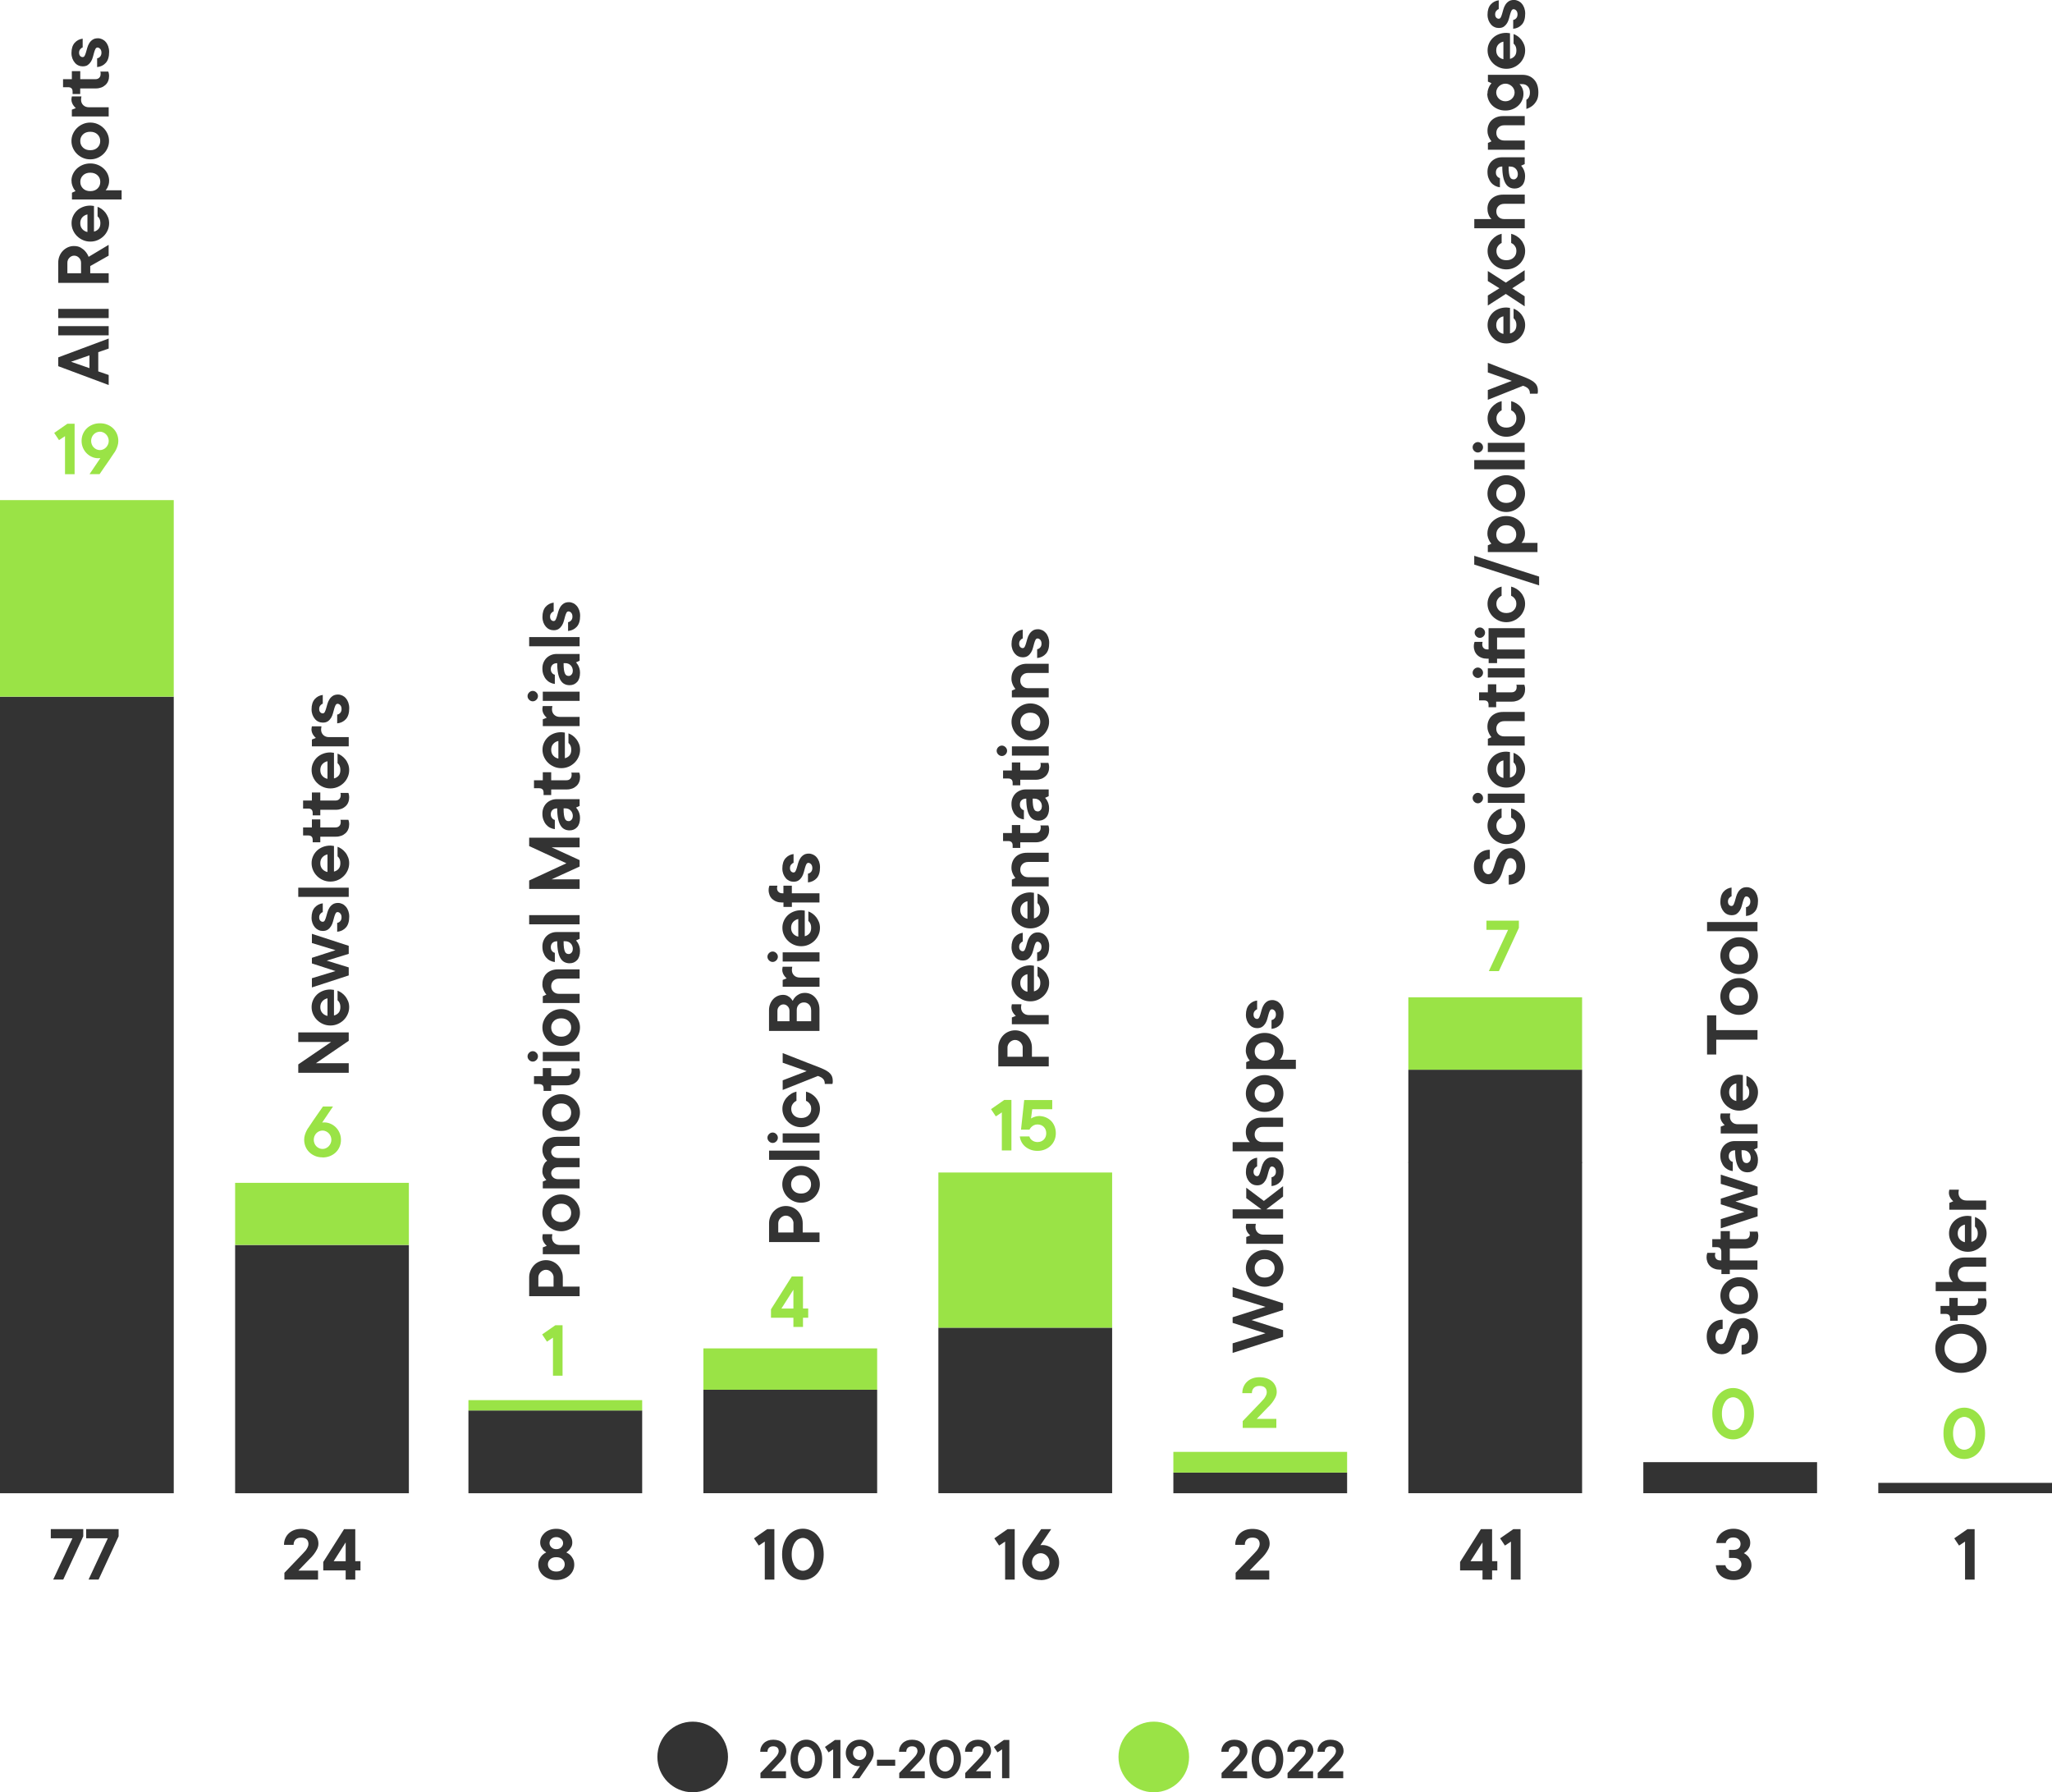 <svg xmlns="http://www.w3.org/2000/svg" id="uuid-76e525bd-111a-433c-999c-389140196621" viewBox="0 0 417.25 364.4"><defs><style>.uuid-3673fe1c-7423-48d8-95db-38469c10beba{fill:#333;}.uuid-3cf547e6-1ce1-45ec-99b0-5ccc9efc406a{fill:#9ae346;}</style></defs><rect class="uuid-3673fe1c-7423-48d8-95db-38469c10beba" x="334.15" y="297.28" width="35.33" height="6.31"></rect><rect class="uuid-3673fe1c-7423-48d8-95db-38469c10beba" x="381.93" y="301.49" width="35.33" height="2.1"></rect><g><rect class="uuid-3673fe1c-7423-48d8-95db-38469c10beba" y="141.65" width="35.33" height="161.95"></rect><rect class="uuid-3cf547e6-1ce1-45ec-99b0-5ccc9efc406a" y="101.68" width="35.33" height="39.96"></rect></g><g><rect class="uuid-3673fe1c-7423-48d8-95db-38469c10beba" x="47.81" y="253.12" width="35.33" height="50.48"></rect><rect class="uuid-3cf547e6-1ce1-45ec-99b0-5ccc9efc406a" x="47.81" y="240.49" width="35.33" height="12.62"></rect></g><g><rect class="uuid-3673fe1c-7423-48d8-95db-38469c10beba" x="95.25" y="286.77" width="35.33" height="16.83"></rect><rect class="uuid-3cf547e6-1ce1-45ec-99b0-5ccc9efc406a" x="95.25" y="284.67" width="35.33" height="2.1"></rect></g><g><rect class="uuid-3673fe1c-7423-48d8-95db-38469c10beba" x="143.03" y="282.56" width="35.33" height="21.03"></rect><rect class="uuid-3cf547e6-1ce1-45ec-99b0-5ccc9efc406a" x="143.03" y="274.15" width="35.33" height="8.41"></rect></g><g><rect class="uuid-3673fe1c-7423-48d8-95db-38469c10beba" x="190.81" y="269.94" width="35.33" height="33.65"></rect><rect class="uuid-3cf547e6-1ce1-45ec-99b0-5ccc9efc406a" x="190.81" y="238.39" width="35.33" height="31.55"></rect></g><g><rect class="uuid-3673fe1c-7423-48d8-95db-38469c10beba" x="238.59" y="299.39" width="35.33" height="4.21"></rect><rect class="uuid-3cf547e6-1ce1-45ec-99b0-5ccc9efc406a" x="238.59" y="295.19" width="35.33" height="4.21"></rect></g><g><rect class="uuid-3673fe1c-7423-48d8-95db-38469c10beba" x="286.37" y="236.29" width="35.33" height="67.3"></rect><rect class="uuid-3673fe1c-7423-48d8-95db-38469c10beba" x="286.37" y="217.49" width="35.33" height="18.93"></rect><rect class="uuid-3cf547e6-1ce1-45ec-99b0-5ccc9efc406a" x="286.37" y="202.77" width="35.33" height="14.72"></rect></g><g><path class="uuid-3673fe1c-7423-48d8-95db-38469c10beba" d="m22.1,76.24v2.04l-10.26-3.83v-1.79l10.26-3.83v2.04l-2.12.73v3.91l2.12.73Zm-3.91-3.99l-3.75,1.3,3.75,1.3v-2.61Z"></path><path class="uuid-3673fe1c-7423-48d8-95db-38469c10beba" d="m22.1,66.31v1.87h-10.26v-1.87h10.26Z"></path><path class="uuid-3673fe1c-7423-48d8-95db-38469c10beba" d="m22.1,62.8v1.87h-10.26v-1.87h10.26Z"></path><path class="uuid-3673fe1c-7423-48d8-95db-38469c10beba" d="m18.35,54.09v1.47h3.75v1.95h-10.26v-4.07c0-.49.08-.94.25-1.36s.4-.78.69-1.08c.29-.3.63-.54,1.02-.72.39-.17.79-.26,1.21-.26.58,0,1.05.11,1.43.34.38.23.69.48.93.77.28.33.5.69.65,1.09l4.07-2.44v2.2l-3.75,2.12Zm-1.87,1.47v-2.12c0-.41-.14-.76-.42-1.04-.28-.28-.6-.42-.97-.42s-.69.14-.97.42c-.28.28-.42.63-.42,1.04v2.12h2.77Z"></path><path class="uuid-3673fe1c-7423-48d8-95db-38469c10beba" d="m19.82,42.04c.28.1.56.25.85.45.28.2.54.45.76.73.22.29.4.61.55.98.14.36.21.76.21,1.18,0,.51-.1.99-.3,1.44-.2.45-.47.85-.82,1.19-.35.34-.75.61-1.21.81-.46.2-.96.3-1.49.3s-1.03-.1-1.49-.3-.87-.47-1.21-.81c-.35-.34-.62-.74-.82-1.19-.2-.45-.3-.93-.3-1.44s.09-.95.28-1.38c.19-.43.45-.81.78-1.14s.74-.58,1.21-.77.99-.29,1.56-.29c.09,0,.17,0,.25.02s.16.02.24.03c.09.01.17.02.24.03v5.21c.37-.09.68-.27.93-.55.25-.28.37-.67.37-1.16,0-.25-.03-.46-.08-.63s-.12-.31-.2-.43c-.09-.13-.18-.24-.29-.33v-1.95Zm-3.5,3.34c0,.49.14.89.42,1.2.28.31.63.51,1.04.59v-3.58c-.41.09-.76.29-1.04.59-.28.31-.42.71-.42,1.2Z"></path><path class="uuid-3673fe1c-7423-48d8-95db-38469c10beba" d="m14.53,36.74c0-.47.1-.91.29-1.33s.46-.8.8-1.12c.34-.32.75-.58,1.21-.77.47-.19.98-.29,1.53-.29s1.06.1,1.53.29.87.45,1.21.77c.34.32.61.69.8,1.12s.29.87.29,1.33c0,.31-.04.59-.11.82-.08.23-.16.44-.24.61-.11.2-.23.37-.37.52h3.26v1.87h-10.1v-1.38l.73-.33c-.15-.16-.29-.35-.41-.57-.1-.18-.19-.41-.28-.67s-.13-.55-.13-.88Zm3.83,2.12c.62,0,1.11-.18,1.48-.54s.55-.8.55-1.34-.18-.98-.55-1.33-.86-.54-1.48-.54-1.11.18-1.48.54c-.37.36-.55.8-.55,1.33s.18.98.55,1.34c.37.36.86.54,1.48.54Z"></path><path class="uuid-3673fe1c-7423-48d8-95db-38469c10beba" d="m18.35,24.92c.53,0,1.03.1,1.49.3.46.2.87.47,1.21.81.35.34.62.74.82,1.19.2.45.3.93.3,1.44s-.1.99-.3,1.44c-.2.45-.47.85-.82,1.19-.35.34-.75.61-1.21.81-.46.2-.96.3-1.49.3s-1.03-.1-1.49-.3-.87-.47-1.21-.81c-.35-.34-.62-.74-.82-1.19-.2-.45-.3-.93-.3-1.44s.1-.99.3-1.44c.2-.45.48-.85.82-1.19.35-.34.75-.61,1.21-.81.46-.2.96-.3,1.49-.3Zm0,5.62c.62,0,1.11-.18,1.48-.54s.55-.8.55-1.33-.18-.98-.55-1.34-.86-.54-1.48-.54-1.11.18-1.48.54c-.37.36-.55.8-.55,1.34s.18.98.55,1.33c.37.36.86.54,1.48.54Z"></path><path class="uuid-3673fe1c-7423-48d8-95db-38469c10beba" d="m14.53,20.18c0-.09,0-.16.02-.23.01-.06.02-.12.03-.18.01-.05.02-.11.03-.16h1.95c-.01.05-.02.11-.03.18-.01.05-.02.12-.03.2-.01.08-.02.17-.02.27,0,.46.15.83.45,1.12.3.29.69.43,1.18.43h3.99v1.87h-7.49v-1.38l.81-.33c-.16-.13-.31-.29-.44-.47-.12-.15-.23-.34-.32-.56s-.14-.47-.14-.76Z"></path><path class="uuid-3673fe1c-7423-48d8-95db-38469c10beba" d="m12.82,17.73v-1.63h1.79v-1.63h1.71v1.63h3.09c.33,0,.58-.1.77-.29s.28-.45.28-.77c0-.09,0-.16,0-.21s-.01-.1-.02-.15-.03-.09-.05-.13h1.63c.03.08.06.16.08.26.05.19.08.4.08.64,0,.37-.06.71-.19,1.02-.12.31-.31.58-.55.8-.24.22-.52.4-.85.52-.33.12-.69.19-1.11.19h-3.17v1.14h-1.55v-.49c0-.6-.3-.9-.9-.9h-1.06Z"></path><path class="uuid-3673fe1c-7423-48d8-95db-38469c10beba" d="m19.74,11.86c.25-.04.46-.16.63-.36.17-.2.26-.46.26-.78s-.08-.58-.25-.77-.36-.29-.56-.29c-.17,0-.31.1-.41.29s-.19.43-.27.71c-.08.28-.17.59-.25.92s-.21.64-.38.92-.39.52-.65.71-.62.28-1.05.28c-.3,0-.59-.06-.87-.19-.28-.12-.52-.31-.72-.55-.21-.24-.37-.52-.5-.85-.12-.33-.19-.69-.19-1.11,0-.9.22-1.59.65-2.08.43-.48.98-.77,1.63-.85v1.79c-.16.04-.33.16-.49.35-.16.19-.24.43-.24.71s.07.5.21.66.31.24.52.24c.17,0,.31-.09.41-.28s.19-.43.27-.71.17-.59.26-.92.23-.64.4-.92c.17-.28.4-.52.68-.71.28-.19.64-.29,1.08-.29.3,0,.59.07.87.2.28.13.52.31.72.55.21.24.37.53.5.87.12.34.19.72.19,1.15,0,.98-.22,1.72-.67,2.22-.44.5-1.04.8-1.77.87v-1.79Z"></path></g><g><path class="uuid-3673fe1c-7423-48d8-95db-38469c10beba" d="m156.38,248.71c0-.49.09-.94.27-1.37.18-.42.42-.8.73-1.12.31-.32.67-.57,1.09-.75s.86-.27,1.33-.27.91.09,1.33.27.78.43,1.09.75c.31.32.55.69.73,1.12.18.42.27.88.27,1.37v1.87h3.42v1.95h-10.26v-3.83Zm4.97,0c0-.21-.04-.4-.13-.59-.09-.19-.2-.35-.34-.49-.14-.14-.3-.26-.49-.34s-.38-.13-.59-.13-.4.04-.59.13-.35.2-.49.34c-.14.14-.26.3-.34.49-.09.18-.13.38-.13.59v1.87h3.09v-1.87Z"></path><path class="uuid-3673fe1c-7423-48d8-95db-38469c10beba" d="m162.89,237.05c.53,0,1.03.1,1.49.3.46.2.87.47,1.21.81s.62.74.82,1.19c.2.45.3.93.3,1.44s-.1.99-.3,1.44c-.2.45-.47.85-.82,1.19-.35.34-.75.61-1.21.81-.46.2-.96.3-1.49.3s-1.03-.1-1.49-.3c-.46-.2-.87-.47-1.21-.81-.35-.34-.62-.74-.82-1.19-.2-.45-.3-.93-.3-1.44s.1-.99.3-1.44c.2-.45.48-.85.82-1.19.35-.34.75-.61,1.21-.81.46-.2.96-.3,1.49-.3Zm0,5.62c.62,0,1.11-.18,1.48-.54.37-.36.55-.8.55-1.34s-.18-.98-.55-1.33c-.37-.36-.86-.54-1.48-.54s-1.11.18-1.48.54-.55.8-.55,1.33.18.98.55,1.34c.37.36.86.54,1.48.54Z"></path><path class="uuid-3673fe1c-7423-48d8-95db-38469c10beba" d="m166.64,233.94v1.87h-10.26v-1.87h10.26Z"></path><path class="uuid-3673fe1c-7423-48d8-95db-38469c10beba" d="m158.17,231.32c0,.28-.11.53-.32.74-.21.21-.46.32-.74.32s-.53-.11-.74-.32-.32-.46-.32-.74.11-.53.32-.74c.21-.21.46-.32.74-.32s.53.11.74.32c.21.21.32.46.32.74Zm8.47-.89v1.87h-7.49v-1.87h7.49Z"></path><path class="uuid-3673fe1c-7423-48d8-95db-38469c10beba" d="m163.87,221.94c.37.09.72.23,1.07.44.34.21.65.46.91.77.27.3.48.65.64,1.04s.24.81.24,1.25c0,.51-.1.99-.3,1.44s-.47.85-.82,1.19-.75.61-1.21.81c-.46.2-.96.3-1.49.3s-1.03-.1-1.49-.3c-.46-.2-.87-.47-1.21-.81-.35-.34-.62-.74-.82-1.19-.2-.45-.3-.93-.3-1.44,0-.45.08-.86.24-1.25.16-.39.37-.74.64-1.04.27-.3.57-.56.91-.77.34-.21.7-.35,1.07-.44v1.87c-.2.09-.37.21-.52.36-.13.13-.25.3-.37.5-.11.21-.17.46-.17.77,0,.53.18.98.55,1.33.37.36.86.54,1.48.54s1.11-.18,1.48-.54c.37-.36.55-.8.55-1.33,0-.3-.05-.56-.16-.77-.11-.21-.23-.38-.36-.5-.15-.15-.33-.27-.54-.36v-1.87Z"></path><path class="uuid-3673fe1c-7423-48d8-95db-38469c10beba" d="m159.15,221.6v-1.95l4.88-1.87-4.88-1.71v-1.96c1.37.53,2.61,1.02,3.71,1.45.48.19.94.37,1.4.55.46.18.87.34,1.25.48.38.14.69.26.94.36.25.1.4.16.44.18.45.18.82.37,1.13.54s.56.37.76.58.34.43.42.67c.09.24.13.51.13.81,0,.09,0,.17,0,.25,0,.08-.01.15-.02.2-.01.08-.03.14-.05.2h-1.55c0-.41-.09-.73-.28-.95-.18-.22-.42-.39-.7-.51l-.41-.16-7.17,2.85Z"></path><path class="uuid-3673fe1c-7423-48d8-95db-38469c10beba" d="m161.18,203.49c.14-.3.33-.58.55-.81.2-.21.46-.39.78-.56.33-.17.72-.25,1.19-.25.39,0,.76.08,1.12.24.35.16.66.39.93.69.27.3.48.65.64,1.06.16.41.24.86.24,1.34v4.4h-10.26v-4.23c0-.44.08-.86.23-1.24s.36-.71.62-.99c.26-.28.56-.49.9-.64.34-.15.71-.23,1.1-.23.35,0,.65.07.9.2.25.13.45.27.6.42.19.19.34.39.46.6Zm-.65,4.15v-2.12c0-.37-.12-.68-.37-.93-.24-.25-.53-.38-.85-.38s-.61.12-.86.38c-.24.25-.37.56-.37.93v2.12h2.44Zm4.4-2.28c0-.46-.14-.83-.42-1.12s-.63-.43-1.04-.43-.76.14-1.04.43c-.28.29-.42.66-.42,1.12v2.28h2.93v-2.28Z"></path><path class="uuid-3673fe1c-7423-48d8-95db-38469c10beba" d="m159.07,197.12c0-.09,0-.16.02-.23.01-.07.02-.12.03-.18s.02-.11.03-.16h1.95c-.01.05-.02.11-.03.18-.01.05-.02.12-.03.2s-.02.17-.02.27c0,.46.15.83.45,1.12.3.29.69.43,1.18.43h3.99v1.87h-7.49v-1.38l.81-.33c-.16-.13-.31-.29-.44-.47-.12-.15-.23-.34-.32-.56-.09-.22-.14-.47-.14-.76Z"></path><path class="uuid-3673fe1c-7423-48d8-95db-38469c10beba" d="m158.17,194.52c0,.28-.11.53-.32.74-.21.21-.46.32-.74.32s-.53-.11-.74-.32-.32-.46-.32-.74.11-.53.32-.74c.21-.21.46-.32.74-.32s.53.11.74.32c.21.21.32.46.32.74Zm8.47-.89v1.87h-7.49v-1.87h7.49Z"></path><path class="uuid-3673fe1c-7423-48d8-95db-38469c10beba" d="m164.36,185.3c.28.1.56.25.85.45s.53.45.76.73c.22.29.4.61.55.98.14.36.21.76.21,1.18,0,.51-.1.99-.3,1.44-.2.45-.47.85-.82,1.19-.35.34-.75.61-1.21.81-.46.2-.96.3-1.49.3s-1.03-.1-1.49-.3c-.46-.2-.87-.47-1.21-.81-.35-.34-.62-.74-.82-1.19-.2-.45-.3-.93-.3-1.44s.09-.95.28-1.38c.18-.43.45-.81.78-1.14.34-.33.74-.58,1.21-.77.47-.19.99-.29,1.55-.29.09,0,.17,0,.25.02.08.01.16.02.24.03.09.01.17.02.24.03v5.21c.37-.09.68-.27.93-.55.25-.28.37-.67.37-1.16,0-.25-.03-.46-.08-.63s-.12-.31-.2-.43c-.09-.13-.18-.24-.29-.33v-1.95Zm-3.5,3.34c0,.49.14.89.42,1.2.28.31.63.51,1.04.59v-3.58c-.41.09-.76.29-1.04.59-.28.31-.42.71-.42,1.2Z"></path><path class="uuid-3673fe1c-7423-48d8-95db-38469c10beba" d="m161.02,183.49v.9h-1.71v-.9h-.33c-.4,0-.77-.06-1.1-.19-.33-.12-.62-.3-.86-.52-.24-.22-.42-.49-.54-.8-.12-.31-.19-.65-.19-1.02,0-.12,0-.23.02-.34.02-.11.04-.21.06-.29.03-.1.06-.18.08-.26h1.63s-.02.09-.03.13-.02.09-.03.15-.02.12-.02.21c0,.33.09.58.29.77.19.19.45.29.77.29h.24v-1.55h1.71v1.55h5.62v1.87h-5.62Z"></path><path class="uuid-3673fe1c-7423-48d8-95db-38469c10beba" d="m164.28,177.63c.25-.04.46-.16.64-.36s.26-.46.26-.78-.08-.58-.25-.77c-.17-.19-.36-.29-.56-.29-.17,0-.31.1-.41.29-.1.19-.19.43-.27.71-.08.28-.17.59-.25.92-.09.33-.21.64-.38.92-.17.28-.38.52-.65.71-.27.19-.62.29-1.05.29-.3,0-.59-.06-.87-.19s-.52-.31-.72-.55c-.21-.24-.37-.52-.5-.85-.12-.33-.19-.69-.19-1.11,0-.9.22-1.59.65-2.08.43-.48.98-.77,1.63-.85v1.79c-.16.04-.33.16-.49.35-.16.19-.24.43-.24.71s.07.5.21.66c.14.16.32.24.52.24.17,0,.31-.09.41-.29.1-.19.19-.43.27-.71s.17-.59.26-.92c.09-.33.23-.64.4-.92.17-.28.4-.52.68-.71.28-.19.64-.29,1.08-.29.3,0,.59.07.87.2.28.13.52.31.72.55.21.24.37.53.5.87.12.34.19.72.19,1.15,0,.98-.22,1.72-.67,2.22-.45.5-1.04.79-1.78.87v-1.79Z"></path></g><g><path class="uuid-3673fe1c-7423-48d8-95db-38469c10beba" d="m60.65,209.9h10.26v1.71l-6.68,4.56h6.68v1.95h-10.26v-1.71l6.68-4.56h-6.68v-1.95Z"></path><path class="uuid-3673fe1c-7423-48d8-95db-38469c10beba" d="m68.63,201.42c.28.1.56.25.85.45.28.2.53.45.76.73.22.29.4.61.55.98.14.36.21.76.21,1.18,0,.51-.1.99-.3,1.44-.2.45-.47.85-.82,1.19s-.75.61-1.21.81c-.46.2-.96.3-1.49.3s-1.03-.1-1.49-.3c-.46-.2-.87-.47-1.21-.81-.35-.34-.62-.74-.82-1.19-.2-.45-.3-.93-.3-1.44s.09-.95.28-1.38c.18-.43.45-.81.78-1.14.34-.33.74-.58,1.21-.77.47-.19.99-.29,1.55-.29.09,0,.17,0,.25.02.08,0,.16.02.24.03.09.01.17.02.24.03v5.21c.37-.09.68-.27.93-.55.25-.28.37-.67.37-1.16,0-.25-.03-.46-.08-.63s-.12-.31-.2-.43c-.09-.13-.18-.24-.29-.33v-1.96Zm-3.5,3.34c0,.49.14.89.42,1.2.28.31.63.51,1.04.59v-3.58c-.41.09-.76.29-1.04.6-.28.31-.42.71-.42,1.2Z"></path><path class="uuid-3673fe1c-7423-48d8-95db-38469c10beba" d="m66.43,195.31l4.48,1.38v1.63l-7.49,2.44v-1.87l4.8-1.46-4.8-1.55v-1.14l4.8-1.55-4.8-1.46v-1.87l7.49,2.44v1.63l-4.48,1.38Z"></path><path class="uuid-3673fe1c-7423-48d8-95db-38469c10beba" d="m68.55,187.64c.25-.04.46-.16.64-.36s.26-.46.26-.78-.08-.58-.25-.77c-.17-.19-.36-.29-.56-.29-.17,0-.31.09-.41.29-.1.19-.19.43-.27.71-.08.28-.17.59-.25.92s-.21.64-.38.92c-.17.28-.38.52-.65.71-.27.19-.62.29-1.05.29-.3,0-.59-.06-.87-.19s-.52-.31-.72-.54-.37-.52-.5-.85c-.12-.33-.19-.69-.19-1.11,0-.9.22-1.59.65-2.08.43-.48.98-.77,1.63-.85v1.79c-.16.04-.33.16-.49.35-.16.19-.24.43-.24.71s.07.5.21.66c.14.16.32.24.52.24.17,0,.31-.09.41-.28s.19-.43.27-.71c.08-.28.17-.59.26-.92.09-.33.23-.64.4-.92.17-.28.4-.52.68-.71.28-.19.64-.29,1.08-.29.3,0,.59.07.87.2.28.13.52.32.72.55.21.24.37.53.5.87.12.34.19.72.19,1.15,0,.98-.22,1.72-.67,2.22-.45.51-1.04.8-1.78.87v-1.79Z"></path><path class="uuid-3673fe1c-7423-48d8-95db-38469c10beba" d="m70.91,180.48v1.87h-10.26v-1.87h10.26Z"></path><path class="uuid-3673fe1c-7423-48d8-95db-38469c10beba" d="m68.63,172.16c.28.1.56.25.85.45.28.2.53.45.76.73s.4.61.55.98c.14.36.21.76.21,1.18,0,.51-.1.99-.3,1.44-.2.45-.47.85-.82,1.19-.35.34-.75.61-1.21.81-.46.2-.96.3-1.49.3s-1.03-.1-1.49-.3c-.46-.2-.87-.47-1.21-.81-.35-.34-.62-.74-.82-1.19-.2-.45-.3-.93-.3-1.44s.09-.95.28-1.38c.18-.43.45-.81.78-1.14.34-.33.74-.58,1.21-.77.47-.19.99-.29,1.55-.29.09,0,.17,0,.25.02.08.01.16.02.24.03.09.01.17.02.24.03v5.21c.37-.09.68-.27.93-.55.25-.28.37-.67.37-1.16,0-.25-.03-.46-.08-.63s-.12-.31-.2-.43c-.09-.13-.18-.24-.29-.33v-1.95Zm-3.5,3.34c0,.49.14.89.42,1.2.28.31.63.51,1.04.59v-3.58c-.41.09-.76.29-1.04.59-.28.31-.42.71-.42,1.2Z"></path><path class="uuid-3673fe1c-7423-48d8-95db-38469c10beba" d="m61.63,169.86v-1.63h1.79v-1.63h1.71v1.63h3.09c.33,0,.58-.1.77-.29.19-.19.29-.45.29-.77,0-.09,0-.16,0-.21,0-.05-.01-.1-.02-.15s-.03-.09-.05-.13h1.63c.03.08.06.16.08.26.05.19.08.4.08.64,0,.37-.06.71-.19,1.02-.12.31-.31.58-.55.8-.24.22-.52.4-.85.52-.33.12-.69.19-1.11.19h-3.17v1.14h-1.55v-.49c0-.6-.3-.9-.9-.9h-1.06Z"></path><path class="uuid-3673fe1c-7423-48d8-95db-38469c10beba" d="m61.63,164.39v-1.63h1.79v-1.63h1.71v1.63h3.09c.33,0,.58-.1.77-.29.19-.19.29-.45.29-.77,0-.09,0-.16,0-.21,0-.05-.01-.1-.02-.15s-.03-.09-.05-.13h1.63c.03.08.06.16.08.26.05.19.08.4.08.64,0,.37-.06.71-.19,1.02-.12.31-.31.58-.55.8-.24.22-.52.4-.85.52-.33.12-.69.19-1.11.19h-3.17v1.14h-1.55v-.49c0-.6-.3-.9-.9-.9h-1.06Z"></path><path class="uuid-3673fe1c-7423-48d8-95db-38469c10beba" d="m68.63,153.22c.28.1.56.25.85.45.28.2.53.45.76.73s.4.61.55.98c.14.36.21.76.21,1.18,0,.51-.1.99-.3,1.44-.2.45-.47.85-.82,1.19-.35.34-.75.61-1.21.81-.46.2-.96.3-1.49.3s-1.03-.1-1.49-.3c-.46-.2-.87-.47-1.21-.81-.35-.34-.62-.74-.82-1.19-.2-.45-.3-.93-.3-1.44s.09-.95.28-1.38c.18-.43.45-.81.78-1.14.34-.33.74-.58,1.21-.77.47-.19.99-.29,1.55-.29.09,0,.17,0,.25.02.08.01.16.02.24.03.09.01.17.02.24.03v5.21c.37-.09.68-.27.93-.55.25-.28.37-.67.37-1.16,0-.25-.03-.46-.08-.63s-.12-.31-.2-.43c-.09-.13-.18-.24-.29-.33v-1.95Zm-3.5,3.34c0,.49.14.89.42,1.2.28.31.63.51,1.04.59v-3.58c-.41.09-.76.29-1.04.59-.28.31-.42.71-.42,1.2Z"></path><path class="uuid-3673fe1c-7423-48d8-95db-38469c10beba" d="m63.34,148.24c0-.09,0-.16.02-.23.01-.06.02-.12.03-.18l.03-.16h1.95c-.01.05-.02.11-.03.18-.01.05-.02.12-.03.2-.01.08-.02.17-.02.27,0,.46.15.83.45,1.12.3.29.69.43,1.18.43h3.99v1.87h-7.49v-1.38l.81-.33c-.16-.13-.31-.29-.44-.47-.12-.15-.23-.34-.32-.56-.09-.22-.14-.47-.14-.76Z"></path><path class="uuid-3673fe1c-7423-48d8-95db-38469c10beba" d="m68.55,145.29c.25-.04.46-.16.64-.36s.26-.46.26-.78-.08-.58-.25-.77-.36-.29-.56-.29c-.17,0-.31.1-.41.29s-.19.43-.27.71c-.08.28-.17.59-.25.92s-.21.64-.38.92c-.17.28-.38.52-.65.71-.27.19-.62.28-1.05.28-.3,0-.59-.06-.87-.19-.28-.12-.52-.31-.72-.55-.21-.24-.37-.52-.5-.85-.12-.33-.19-.69-.19-1.11,0-.9.22-1.59.65-2.08.43-.48.98-.77,1.63-.85v1.79c-.16.04-.33.16-.49.35-.16.19-.24.43-.24.71s.07.5.21.66c.14.16.32.24.52.24.17,0,.31-.09.41-.28s.19-.43.27-.71.17-.59.26-.92c.09-.33.23-.64.4-.92.17-.28.4-.52.68-.71.28-.19.64-.29,1.08-.29.3,0,.59.07.87.2.28.13.52.31.72.55.21.24.37.53.5.87.12.34.19.72.19,1.15,0,.98-.22,1.72-.67,2.22-.45.5-1.04.8-1.78.87v-1.79Z"></path></g><g><path class="uuid-3673fe1c-7423-48d8-95db-38469c10beba" d="m202.99,212.99c0-.49.09-.94.27-1.37.18-.42.42-.79.73-1.12s.67-.57,1.09-.75.86-.27,1.33-.27.91.09,1.33.27.78.43,1.09.75.55.69.73,1.12c.18.42.27.88.27,1.37v1.87h3.42v1.95h-10.26v-3.83Zm4.97,0c0-.21-.04-.4-.13-.59-.09-.18-.2-.35-.34-.49s-.3-.25-.49-.34c-.18-.09-.38-.13-.59-.13s-.4.04-.59.13c-.18.09-.35.2-.49.34s-.26.3-.34.49c-.09.19-.13.38-.13.59v1.87h3.09v-1.87Z"></path><path class="uuid-3673fe1c-7423-48d8-95db-38469c10beba" d="m205.67,204.75c0-.09,0-.16.02-.23.01-.06.02-.12.03-.18.01-.05.02-.11.03-.16h1.95c-.01.05-.02.11-.03.18-.01.05-.02.12-.03.2-.01.08-.02.17-.02.27,0,.46.15.83.45,1.12.3.29.69.43,1.18.43h3.99v1.87h-7.49v-1.38l.81-.33c-.16-.13-.31-.29-.44-.47-.12-.15-.23-.34-.32-.56-.09-.22-.14-.47-.14-.76Z"></path><path class="uuid-3673fe1c-7423-48d8-95db-38469c10beba" d="m210.96,196.51c.28.1.56.25.85.45s.53.45.76.73.4.61.55.98c.14.36.21.76.21,1.18,0,.51-.1.99-.3,1.44s-.47.85-.82,1.19-.75.61-1.21.81c-.46.2-.96.3-1.49.3s-1.03-.1-1.49-.3c-.46-.2-.87-.47-1.21-.81-.35-.34-.62-.74-.82-1.19-.2-.45-.3-.93-.3-1.44s.09-.95.28-1.38c.18-.43.45-.81.78-1.14.34-.33.74-.58,1.21-.77.47-.19.99-.29,1.55-.29.09,0,.17,0,.25.02.08.01.16.02.24.03.09.01.17.02.24.03v5.21c.37-.09.68-.27.93-.55s.37-.67.37-1.16c0-.25-.03-.46-.08-.63-.05-.17-.12-.31-.2-.43-.09-.13-.18-.24-.29-.33v-1.95Zm-3.5,3.34c0,.49.14.89.42,1.2.28.31.63.51,1.04.59v-3.58c-.41.09-.76.29-1.04.59-.28.31-.42.71-.42,1.2Z"></path><path class="uuid-3673fe1c-7423-48d8-95db-38469c10beba" d="m210.88,193.66c.25-.04.46-.16.64-.36s.26-.46.26-.78-.08-.58-.25-.77-.36-.29-.56-.29c-.17,0-.31.1-.41.29s-.19.43-.27.71c-.08.28-.17.59-.25.92-.09.33-.21.64-.38.92-.17.28-.38.52-.65.71-.27.19-.62.28-1.05.28-.3,0-.59-.06-.87-.19-.28-.12-.52-.31-.72-.55-.21-.24-.37-.52-.5-.85-.12-.33-.19-.69-.19-1.11,0-.9.22-1.59.65-2.08.43-.48.98-.77,1.63-.86v1.79c-.16.04-.33.16-.49.35-.16.19-.24.43-.24.71s.07.5.21.66c.14.16.32.24.52.24.17,0,.31-.09.41-.28.1-.19.19-.43.27-.71s.17-.59.26-.92c.09-.33.23-.64.4-.92.17-.28.4-.52.68-.71.28-.19.64-.29,1.08-.29.3,0,.59.07.87.2.28.13.52.32.72.55s.37.53.5.87c.12.34.19.72.19,1.15,0,.98-.22,1.72-.67,2.22s-1.04.8-1.78.87v-1.79Z"></path><path class="uuid-3673fe1c-7423-48d8-95db-38469c10beba" d="m210.96,181.68c.28.1.56.25.85.45s.53.45.76.73.4.61.55.98c.14.36.21.76.21,1.18,0,.51-.1.99-.3,1.44s-.47.85-.82,1.19-.75.61-1.21.81c-.46.2-.96.3-1.49.3s-1.03-.1-1.49-.3c-.46-.2-.87-.47-1.21-.81-.35-.34-.62-.74-.82-1.19-.2-.45-.3-.93-.3-1.44s.09-.95.28-1.38c.18-.43.45-.81.78-1.14.34-.33.74-.58,1.21-.77.47-.19.99-.29,1.55-.29.09,0,.17,0,.25.02.08.01.16.02.24.03.09.01.17.02.24.03v5.21c.37-.09.68-.27.93-.55s.37-.67.37-1.16c0-.25-.03-.46-.08-.63-.05-.17-.12-.31-.2-.43-.09-.13-.18-.24-.29-.33v-1.95Zm-3.5,3.34c0,.49.14.89.42,1.2.28.31.63.51,1.04.59v-3.58c-.41.09-.76.29-1.04.59-.28.31-.42.71-.42,1.2Z"></path><path class="uuid-3673fe1c-7423-48d8-95db-38469c10beba" d="m205.67,176.39c0-.44.07-.85.22-1.22.15-.37.36-.69.63-.95.28-.27.61-.47,1-.62.39-.15.83-.22,1.32-.22h4.4v1.87h-4.15c-.49,0-.88.14-1.18.43-.3.29-.45.66-.45,1.12s.15.83.45,1.12c.3.29.69.43,1.18.43h4.15v1.87h-7.49v-1.38l.73-.33c-.15-.18-.29-.38-.41-.6-.1-.19-.19-.4-.28-.66-.09-.25-.13-.54-.13-.86Z"></path><path class="uuid-3673fe1c-7423-48d8-95db-38469c10beba" d="m203.96,171v-1.63h1.79v-1.63h1.71v1.63h3.09c.33,0,.58-.1.77-.29.19-.19.29-.45.29-.77,0-.09,0-.16,0-.21,0-.05-.01-.1-.02-.15s-.03-.09-.05-.13h1.63c.03.08.06.16.08.26.05.19.08.4.08.64,0,.37-.06.71-.19,1.02-.12.31-.31.58-.55.8-.24.22-.52.4-.85.52-.33.12-.69.19-1.11.19h-3.17v1.14h-1.55v-.49c0-.6-.3-.9-.9-.9h-1.06Z"></path><path class="uuid-3673fe1c-7423-48d8-95db-38469c10beba" d="m205.67,163.43c0-.42.07-.81.22-1.17.15-.36.35-.67.61-.93s.57-.46.93-.61c.36-.15.75-.22,1.17-.22h4.64v1.38l-.73.33c.15.17.29.36.41.57.11.18.2.41.28.67.08.26.12.55.12.88,0,.81-.2,1.44-.59,1.87s-.9.65-1.52.65c-.37,0-.71-.07-1.02-.22-.31-.15-.58-.39-.8-.74-.22-.35-.4-.81-.52-1.38-.12-.57-.19-1.28-.19-2.14-.41,0-.73.11-.96.33-.23.22-.34.52-.34.89,0,.25.04.45.13.59.09.15.18.26.28.35.12.1.26.16.41.2v1.87c-.35-.04-.67-.14-.98-.3s-.57-.37-.8-.64c-.23-.27-.41-.59-.55-.97s-.2-.79-.2-1.26Zm6.19.57c0-.49-.14-.88-.43-1.18-.29-.3-.66-.45-1.12-.45h-.33c0,.55.02,1,.07,1.34s.12.6.21.79c.09.19.2.32.33.38s.28.1.44.1c.21,0,.39-.09.56-.28.17-.18.25-.42.25-.7Z"></path><path class="uuid-3673fe1c-7423-48d8-95db-38469c10beba" d="m203.96,158.28v-1.63h1.79v-1.63h1.71v1.63h3.09c.33,0,.58-.1.77-.29.19-.19.29-.45.29-.77,0-.09,0-.16,0-.21,0-.05-.01-.1-.02-.15s-.03-.09-.05-.13h1.63c.03.08.06.16.08.26.05.19.08.4.08.64,0,.37-.06.71-.19,1.02-.12.31-.31.58-.55.8-.24.22-.52.4-.85.52-.33.12-.69.19-1.11.19h-3.17v1.14h-1.55v-.49c0-.6-.3-.9-.9-.9h-1.06Z"></path><path class="uuid-3673fe1c-7423-48d8-95db-38469c10beba" d="m204.78,152.65c0,.28-.11.53-.32.74-.21.21-.46.32-.74.32s-.53-.11-.74-.32c-.21-.21-.32-.46-.32-.74s.11-.53.32-.74c.21-.21.46-.32.74-.32s.53.11.74.32c.21.21.32.46.32.74Zm8.47-.9v1.87h-7.49v-1.87h7.49Z"></path><path class="uuid-3673fe1c-7423-48d8-95db-38469c10beba" d="m209.5,143.02c.53,0,1.03.1,1.49.3.46.2.87.47,1.21.81s.62.74.82,1.19c.2.45.3.93.3,1.44s-.1.99-.3,1.44c-.2.45-.47.85-.82,1.19-.35.34-.75.61-1.21.81-.46.2-.96.3-1.49.3s-1.03-.1-1.49-.3c-.46-.2-.87-.47-1.21-.81-.35-.34-.62-.74-.82-1.19-.2-.45-.3-.93-.3-1.44s.1-.99.3-1.44c.2-.45.48-.85.82-1.19.35-.34.75-.61,1.21-.81.46-.2.96-.3,1.49-.3Zm0,5.62c.62,0,1.11-.18,1.48-.54.37-.36.55-.8.55-1.33s-.18-.98-.55-1.33c-.37-.36-.86-.54-1.48-.54s-1.11.18-1.48.54c-.37.36-.55.8-.55,1.33s.18.98.55,1.33.86.54,1.48.54Z"></path><path class="uuid-3673fe1c-7423-48d8-95db-38469c10beba" d="m205.67,137.96c0-.45.07-.85.22-1.22s.36-.69.63-.95c.28-.27.61-.47,1-.62.39-.15.83-.22,1.32-.22h4.4v1.87h-4.15c-.49,0-.88.14-1.18.43-.3.29-.45.66-.45,1.12s.15.83.45,1.12c.3.29.69.43,1.18.43h4.15v1.87h-7.49v-1.38l.73-.33c-.15-.18-.29-.38-.41-.6-.1-.18-.19-.4-.28-.66s-.13-.54-.13-.85Z"></path><path class="uuid-3673fe1c-7423-48d8-95db-38469c10beba" d="m210.88,132c.25-.04.46-.16.64-.36s.26-.46.26-.78-.08-.58-.25-.77c-.17-.19-.36-.28-.56-.28-.17,0-.31.09-.41.28-.1.19-.19.43-.27.71-.08.28-.17.59-.25.92s-.21.64-.38.92c-.17.28-.38.52-.65.71-.27.19-.62.29-1.05.29-.3,0-.59-.06-.87-.19-.28-.12-.52-.31-.72-.54-.21-.24-.37-.52-.5-.85-.12-.33-.19-.7-.19-1.11,0-.9.22-1.59.65-2.08.43-.48.98-.77,1.63-.85v1.79c-.16.04-.33.16-.49.35-.16.19-.24.43-.24.71s.07.5.21.66c.14.16.32.24.52.24.17,0,.31-.1.41-.29.1-.19.19-.43.27-.71.08-.28.17-.59.26-.92.09-.33.23-.64.4-.92.17-.28.4-.52.68-.71.28-.19.64-.29,1.08-.29.3,0,.59.07.87.2.28.13.52.32.72.55.21.24.37.53.5.87.12.34.19.72.19,1.15,0,.98-.22,1.72-.67,2.22s-1.04.79-1.78.87v-1.79Z"></path></g><g><path class="uuid-3673fe1c-7423-48d8-95db-38469c10beba" d="m260.9,270.43v1.38l-10.26,3.26v-1.95l6.68-2.04-6.68-2.12v-1.14l6.68-2.12-6.68-2.04v-1.95l10.26,3.26v1.38l-6.43,2.04,6.43,2.04Z"></path><path class="uuid-3673fe1c-7423-48d8-95db-38469c10beba" d="m257.15,254.13c.53,0,1.03.1,1.49.3.46.2.87.47,1.21.81s.62.74.82,1.19c.2.45.3.93.3,1.44s-.1.99-.3,1.44c-.2.45-.47.85-.82,1.19-.35.34-.75.61-1.21.81-.46.2-.96.3-1.49.3s-1.03-.1-1.49-.3c-.46-.2-.87-.47-1.21-.81-.35-.34-.62-.74-.82-1.19-.2-.45-.3-.93-.3-1.44s.1-.99.3-1.44c.2-.45.48-.85.82-1.19.35-.34.75-.61,1.21-.81.46-.2.96-.3,1.49-.3Zm0,5.62c.62,0,1.11-.18,1.48-.54.37-.36.55-.8.55-1.34s-.18-.98-.55-1.33c-.37-.36-.86-.54-1.48-.54s-1.11.18-1.48.54-.55.8-.55,1.33.18.98.55,1.34c.37.36.86.54,1.48.54Z"></path><path class="uuid-3673fe1c-7423-48d8-95db-38469c10beba" d="m253.33,249.39c0-.09,0-.16.02-.23.01-.06.02-.12.03-.18.01-.05.02-.11.03-.16h1.95c-.01.05-.02.11-.03.18-.01.05-.02.12-.03.2-.01.08-.02.17-.02.27,0,.46.15.83.45,1.12s.69.43,1.18.43h3.99v1.87h-7.49v-1.38l.81-.33c-.16-.13-.31-.29-.44-.47-.12-.15-.23-.34-.32-.56-.09-.22-.14-.47-.14-.76Z"></path><path class="uuid-3673fe1c-7423-48d8-95db-38469c10beba" d="m260.9,243.28l-3.42,2.6h3.42v1.87h-10.26v-1.87h5.86l-3.09-2.28v-2.12l3.58,2.69,3.91-3.01v2.12Z"></path><path class="uuid-3673fe1c-7423-48d8-95db-38469c10beba" d="m258.54,239.36c.25-.04.46-.16.64-.36s.26-.46.26-.78-.08-.58-.25-.77c-.17-.19-.36-.28-.56-.28-.17,0-.31.09-.41.28-.1.19-.19.43-.27.71-.08.28-.17.59-.25.92s-.21.64-.38.92c-.17.28-.38.52-.65.71-.27.19-.62.29-1.05.29-.3,0-.59-.06-.87-.19-.28-.12-.52-.31-.72-.54-.21-.24-.37-.52-.5-.85-.12-.33-.19-.7-.19-1.11,0-.9.22-1.59.65-2.08.43-.48.98-.77,1.63-.85v1.79c-.16.04-.33.16-.49.35-.16.19-.24.43-.24.71s.07.5.21.66c.14.16.32.24.52.24.17,0,.31-.1.41-.29.1-.19.19-.43.27-.71.08-.28.17-.59.26-.92.09-.33.23-.64.4-.92.17-.28.4-.52.68-.71.28-.19.64-.29,1.08-.29.3,0,.59.07.87.2.28.13.52.32.72.55.21.24.37.53.5.87.12.34.19.72.19,1.15,0,.98-.22,1.72-.67,2.22s-1.04.79-1.78.87v-1.79Z"></path><path class="uuid-3673fe1c-7423-48d8-95db-38469c10beba" d="m253.33,230.08c0-.4.07-.78.22-1.13s.36-.65.63-.9c.28-.25.61-.45,1-.59.39-.15.83-.22,1.32-.22h4.4v1.87h-4.15c-.49,0-.88.14-1.18.43-.3.29-.45.66-.45,1.12s.15.83.45,1.12c.3.29.69.43,1.18.43h4.15v1.87h-10.26v-1.87h3.5c-.15-.14-.29-.31-.41-.5-.1-.17-.19-.39-.28-.66-.09-.27-.13-.58-.13-.95Z"></path><path class="uuid-3673fe1c-7423-48d8-95db-38469c10beba" d="m257.15,218.58c.53,0,1.03.1,1.49.3.46.2.87.47,1.21.81s.62.74.82,1.19c.2.45.3.93.3,1.44s-.1.99-.3,1.44c-.2.45-.47.85-.82,1.19-.35.34-.75.61-1.21.81-.46.2-.96.3-1.49.3s-1.03-.1-1.49-.3c-.46-.2-.87-.47-1.21-.81-.35-.34-.62-.74-.82-1.19-.2-.45-.3-.93-.3-1.44s.1-.99.3-1.44c.2-.45.48-.85.82-1.19.35-.34.75-.61,1.21-.81.46-.2.96-.3,1.49-.3Zm0,5.62c.62,0,1.11-.18,1.48-.54.37-.36.55-.8.55-1.33s-.18-.98-.55-1.33c-.37-.36-.86-.54-1.48-.54s-1.11.18-1.48.54c-.37.36-.55.8-.55,1.33s.18.98.55,1.33.86.54,1.48.54Z"></path><path class="uuid-3673fe1c-7423-48d8-95db-38469c10beba" d="m253.33,213.52c0-.47.09-.91.28-1.34.19-.42.46-.79.8-1.12.34-.32.75-.58,1.21-.76.47-.19.98-.29,1.53-.29s1.06.09,1.53.29c.47.19.87.44,1.21.76.34.32.61.69.8,1.12.19.42.28.87.28,1.34,0,.31-.04.59-.11.82-.08.23-.16.44-.24.61-.11.2-.23.37-.38.52h3.26v1.87h-10.1v-1.38l.73-.33c-.15-.16-.29-.35-.41-.57-.1-.18-.19-.41-.28-.67s-.13-.55-.13-.88Zm3.83,2.12c.62,0,1.11-.18,1.48-.54.37-.36.55-.8.55-1.33s-.18-.98-.55-1.34c-.37-.36-.86-.54-1.48-.54s-1.11.18-1.48.54c-.37.36-.55.8-.55,1.34s.18.98.55,1.33.86.54,1.48.54Z"></path><path class="uuid-3673fe1c-7423-48d8-95db-38469c10beba" d="m258.54,207.4c.25-.04.46-.16.64-.36s.26-.46.26-.78-.08-.58-.25-.77c-.17-.19-.36-.28-.56-.28-.17,0-.31.09-.41.28-.1.19-.19.43-.27.71-.08.28-.17.59-.25.92s-.21.64-.38.92c-.17.28-.38.52-.65.71-.27.19-.62.29-1.05.29-.3,0-.59-.06-.87-.19-.28-.12-.52-.31-.72-.54-.21-.24-.37-.52-.5-.85-.12-.33-.19-.7-.19-1.11,0-.9.22-1.59.65-2.08.43-.48.98-.77,1.63-.85v1.79c-.16.04-.33.16-.49.35-.16.19-.24.43-.24.71s.07.5.21.66c.14.16.32.24.52.24.17,0,.31-.1.41-.29.1-.19.19-.43.27-.71.08-.28.17-.59.26-.92.09-.33.23-.64.4-.92.17-.28.4-.52.68-.71.28-.19.64-.29,1.08-.29.3,0,.59.07.87.2.28.13.52.32.72.55.21.24.37.53.5.87.12.34.19.72.19,1.15,0,.98-.22,1.72-.67,2.22s-1.04.79-1.78.87v-1.79Z"></path></g><path class="uuid-3673fe1c-7423-48d8-95db-38469c10beba" d="m301.56,90.94c0,.28-.11.53-.32.74-.21.21-.46.32-.74.32s-.53-.11-.74-.32c-.21-.21-.32-.46-.32-.74s.11-.53.32-.74c.21-.21.46-.32.74-.32s.53.11.74.32c.21.21.32.46.32.74Zm0,45.84c0,.28-.11.53-.32.74-.21.21-.46.32-.74.32s-.53-.11-.74-.32c-.21-.21-.32-.46-.32-.74s.11-.53.32-.74c.21-.21.46-.32.74-.32s.53.11.74.32c.21.21.32.46.32.74Zm0,25.48c0,.28-.11.53-.32.74-.21.21-.46.32-.74.32s-.53-.11-.74-.32c-.21-.21-.32-.46-.32-.74s.11-.53.32-.74c.21-.21.46-.32.74-.32s.53.11.74.32c.21.21.32.46.32.74Zm8.47-34.52v1.87h-5.62v2.44h5.62v1.87h-5.62v.9h-1.71v-.9h-.33c-.4,0-.77-.06-1.1-.19-.33-.12-.62-.3-.85-.52-.24-.22-.42-.49-.55-.8-.12-.31-.19-.65-.19-1.02,0-.12,0-.23.02-.34.02-.11.04-.21.06-.29.03-.1.06-.18.08-.26h1.63s-.02.09-.03.13c-.01.04-.02.09-.03.15-.01.05-.02.12-.02.21,0,.33.1.58.28.77.19.19.45.28.77.28h.24v-4.32h7.33Zm-7.39,52.02c-.39,0-.77-.08-1.12-.25-.36-.17-.67-.41-.94-.72-.27-.31-.48-.68-.64-1.12-.16-.44-.24-.94-.24-1.49,0-.51.08-.97.24-1.39.16-.42.39-.78.68-1.08.29-.3.64-.54,1.03-.7.4-.16.83-.24,1.29-.24v1.87c-.46,0-.81.14-1.07.41-.26.27-.39.65-.39,1.14s.12.87.36,1.14c.24.27.5.41.78.41.3,0,.54-.13.7-.39.16-.26.31-.59.44-.98.13-.39.27-.82.41-1.28.14-.46.33-.89.57-1.28.24-.39.55-.72.94-.98.39-.26.89-.39,1.51-.39.37,0,.73.09,1.07.27.35.18.66.43.94.76.28.33.5.72.67,1.18.17.46.25.97.25,1.54s-.08,1.09-.24,1.54c-.16.45-.39.83-.69,1.15-.3.31-.65.56-1.06.72-.41.17-.85.25-1.34.25v-1.95c.46,0,.83-.15,1.12-.46.29-.3.43-.72.43-1.25,0-.58-.12-1-.37-1.29-.24-.28-.53-.42-.85-.42s-.56.13-.73.39c-.17.26-.33.59-.46.98-.14.39-.27.82-.4,1.28-.13.46-.31.89-.54,1.28-.23.39-.52.72-.89.98-.36.26-.84.39-1.44.39Zm-.18-137.35c0-.4.07-.78.22-1.13.15-.35.36-.65.64-.9.28-.25.61-.45,1-.59.39-.15.83-.22,1.32-.22h4.4v1.87h-4.15c-.49,0-.88.14-1.18.43-.3.29-.45.66-.45,1.12s.15.83.45,1.12c.3.29.69.43,1.18.43h4.15v1.87h-10.26v-1.87h3.5c-.15-.14-.29-.31-.41-.5-.1-.17-.19-.39-.28-.66-.09-.27-.13-.58-.13-.95Zm7.57,51.13v1.87h-10.26v-1.87h10.26Zm2.93,23.69v1.79l-13.19-4.23v-1.79l13.19,4.23Zm-10.99,11.4c0,.28-.11.53-.32.74-.21.21-.46.32-.74.32s-.53-.11-.74-.32c-.21-.21-.32-.46-.32-.74s.11-.53.32-.74c.21-.21.46-.32.74-.32s.53.11.74.32c.21.21.32.46.32.74Zm-1.22,13.76v-1.63h1.79v-1.63h1.71v1.63h3.09c.33,0,.58-.09.77-.28.19-.19.28-.45.28-.77,0-.09,0-.16,0-.21,0-.05-.01-.1-.02-.15-.01-.04-.03-.09-.05-.13h1.63c.03.08.06.16.08.26.05.18.08.4.08.64,0,.37-.06.71-.19,1.02s-.31.58-.55.8c-.24.22-.52.4-.85.52-.33.12-.69.19-1.11.19h-3.18v1.14h-1.55v-.49c0-.6-.3-.9-.9-.9h-1.06Zm6.92-138.33c.25-.04.46-.16.64-.36.17-.2.26-.46.26-.78s-.08-.58-.25-.77c-.17-.19-.36-.28-.56-.28-.17,0-.31.1-.41.28-.1.19-.19.43-.27.71-.08.28-.17.59-.25.92-.09.33-.21.64-.38.92-.17.28-.39.52-.65.71-.27.19-.62.28-1.05.28-.3,0-.59-.06-.87-.19-.28-.12-.52-.31-.72-.55-.21-.24-.37-.52-.5-.85-.12-.33-.19-.69-.19-1.11,0-.9.22-1.59.65-2.08.43-.48.98-.77,1.63-.85v1.79c-.16.04-.33.16-.49.35-.16.19-.24.43-.24.71s.07.5.21.66c.14.16.31.24.52.24.17,0,.31-.09.41-.28.1-.19.19-.43.27-.71.08-.28.17-.59.26-.92.09-.33.23-.64.4-.92.17-.28.4-.52.68-.71.28-.19.64-.28,1.08-.28.3,0,.59.07.87.2.28.13.52.31.72.55.21.24.37.53.5.87.12.34.19.72.19,1.15,0,.98-.22,1.72-.67,2.22-.44.5-1.04.8-1.77.87v-1.79Zm.08,2.85c.28.1.56.25.85.45.28.2.53.45.76.73.22.29.4.61.55.98.14.36.21.76.21,1.18,0,.51-.1.99-.3,1.44-.2.45-.47.85-.82,1.19-.35.34-.75.61-1.21.81-.46.2-.96.3-1.49.3s-1.03-.1-1.49-.3c-.46-.2-.87-.47-1.21-.81-.35-.34-.62-.74-.82-1.19-.2-.45-.3-.93-.3-1.44s.09-.95.28-1.38c.18-.43.45-.81.78-1.14.34-.33.74-.58,1.21-.77.47-.19.99-.28,1.56-.28.09,0,.17,0,.25.02.08.01.16.02.24.03.09.01.17.02.24.03v5.21c.37-.09.68-.27.93-.55.25-.28.37-.67.37-1.16,0-.25-.03-.46-.08-.63-.05-.17-.12-.31-.2-.43-.09-.13-.18-.24-.29-.33v-1.95Zm-5.29,12.13c0-.33.04-.62.13-.88.09-.26.18-.48.28-.67.12-.21.26-.4.41-.57l-.73-.33v-1.38h7c.98,0,1.76.31,2.36.94.6.62.9,1.51.9,2.65,0,.69-.12,1.26-.37,1.69-.25.43-.53.77-.85,1.02-.36.28-.77.49-1.22.64v-1.87c.14-.08.27-.18.37-.31.09-.12.17-.27.24-.46.08-.18.11-.42.11-.7,0-.53-.14-.95-.43-1.25-.29-.3-.66-.46-1.12-.46h-.57c.15.15.29.33.41.52.11.17.2.38.28.62.08.24.12.51.12.81,0,.47-.09.91-.28,1.33-.18.42-.44.78-.77,1.09-.33.31-.71.55-1.16.73-.44.18-.93.27-1.47.27s-1.02-.09-1.47-.27c-.44-.18-.83-.42-1.16-.73s-.58-.67-.77-1.09c-.18-.42-.28-.86-.28-1.33Zm0,7.57c0-.44.07-.85.22-1.22.15-.37.36-.69.64-.95.28-.27.61-.47,1-.62.39-.15.83-.22,1.32-.22h4.4v1.87h-4.15c-.49,0-.88.14-1.18.43-.3.29-.45.66-.45,1.12s.15.83.45,1.12c.3.29.69.43,1.18.43h4.15v1.87h-7.49v-1.38l.73-.33c-.15-.18-.29-.39-.41-.6-.1-.18-.19-.4-.28-.66-.09-.25-.13-.54-.13-.85Zm0,8.3c0-.42.07-.81.22-1.17s.35-.67.61-.93.57-.46.93-.61c.36-.15.75-.22,1.17-.22h4.64v1.38l-.73.33c.15.17.29.36.41.57.11.18.2.41.28.67s.12.55.12.88c0,.81-.2,1.44-.59,1.87-.4.43-.9.65-1.52.65-.37,0-.71-.07-1.02-.22-.31-.15-.58-.39-.8-.74-.22-.35-.4-.81-.52-1.38-.12-.57-.19-1.28-.19-2.14-.41,0-.73.11-.96.33-.23.22-.34.52-.34.89,0,.25.04.45.13.59.09.15.18.26.28.35.12.1.26.16.41.2v1.87c-.35-.04-.67-.14-.98-.3-.3-.16-.57-.37-.8-.64-.23-.27-.41-.59-.55-.97-.14-.37-.2-.8-.2-1.26Zm4.8,12.62c.37.09.72.23,1.07.44.34.21.65.46.91.77.27.3.48.65.64,1.04.16.39.24.81.24,1.25,0,.51-.1.99-.3,1.44-.2.45-.47.85-.82,1.19-.35.34-.75.61-1.21.81-.46.2-.96.3-1.49.3s-1.03-.1-1.49-.3c-.46-.2-.87-.47-1.21-.81-.35-.34-.62-.74-.82-1.19-.2-.45-.3-.93-.3-1.44,0-.44.08-.86.24-1.25.16-.39.37-.74.64-1.04.27-.3.57-.56.91-.77.34-.21.7-.35,1.07-.44v1.87c-.2.09-.37.21-.52.36-.13.13-.25.3-.37.5-.11.21-.17.46-.17.77,0,.53.18.98.55,1.34.37.36.86.54,1.48.54s1.11-.18,1.48-.54c.37-.36.55-.8.55-1.34,0-.3-.05-.56-.16-.77-.11-.21-.23-.37-.36-.5-.15-.15-.33-.27-.54-.36v-1.87Zm.49,15.22c.28.1.56.25.85.45.28.2.53.45.76.73.22.29.4.61.55.98.14.36.21.76.21,1.18,0,.51-.1.99-.3,1.44-.2.45-.47.85-.82,1.19-.35.34-.75.61-1.21.81-.46.2-.96.3-1.49.3s-1.03-.1-1.49-.3c-.46-.2-.87-.47-1.21-.81-.35-.34-.62-.74-.82-1.19-.2-.45-.3-.93-.3-1.44s.09-.95.28-1.38c.18-.43.45-.81.78-1.14.34-.33.74-.58,1.21-.77.47-.19.99-.28,1.56-.28.09,0,.17,0,.25.02.08.01.16.02.24.03.09.01.17.02.24.03v5.21c.37-.09.68-.27.93-.55.25-.28.37-.67.37-1.16,0-.25-.03-.46-.08-.63-.05-.17-.12-.31-.2-.43-.09-.13-.18-.24-.29-.33v-1.95Zm-.49,18.81c.37.09.72.23,1.07.44.34.21.65.46.91.77.27.3.48.65.64,1.04s.24.81.24,1.25c0,.51-.1.99-.3,1.44-.2.45-.47.85-.82,1.19-.35.34-.75.61-1.21.81-.46.2-.96.3-1.49.3s-1.03-.1-1.49-.3c-.46-.2-.87-.47-1.21-.81-.35-.34-.62-.74-.82-1.19-.2-.45-.3-.93-.3-1.44,0-.44.08-.86.24-1.25.16-.39.37-.74.64-1.04.27-.3.57-.56.91-.77.34-.21.7-.35,1.07-.44v1.87c-.2.09-.37.21-.52.36-.13.13-.25.3-.37.5-.11.21-.17.46-.17.77,0,.53.18.98.55,1.34.37.36.86.54,1.48.54s1.11-.18,1.48-.54c.37-.36.55-.8.55-1.34,0-.3-.05-.56-.16-.77-.11-.21-.23-.37-.36-.5-.15-.15-.33-.27-.54-.36v-1.87Zm-.98,15.06c.53,0,1.03.1,1.49.3.46.2.87.47,1.21.81.35.34.62.74.82,1.19.2.45.3.93.3,1.44s-.1.99-.3,1.44c-.2.45-.47.85-.82,1.19-.35.34-.75.61-1.21.81-.46.2-.96.3-1.49.3s-1.03-.1-1.49-.3c-.46-.2-.87-.47-1.21-.81-.35-.34-.62-.74-.82-1.19-.2-.45-.3-.93-.3-1.44s.1-.99.3-1.44c.2-.45.48-.85.82-1.19.35-.34.75-.61,1.21-.81.46-.2.96-.3,1.49-.3Zm-3.83,11.81c0-.47.1-.91.28-1.34.19-.42.46-.8.8-1.12.34-.32.75-.58,1.21-.77.47-.19.98-.28,1.53-.28s1.06.1,1.53.28c.47.19.87.45,1.21.77.34.32.61.69.8,1.12.19.42.28.87.28,1.34,0,.31-.04.59-.11.82-.08.23-.16.44-.24.61-.11.2-.23.37-.37.52h3.26v1.87h-10.1v-1.38l.73-.33c-.15-.16-.29-.35-.41-.57-.1-.18-.19-.41-.28-.67-.09-.26-.13-.55-.13-.88Zm4.8,10.83c.37.09.72.23,1.07.44.34.21.65.46.91.77.27.3.48.65.64,1.04s.24.81.24,1.25c0,.51-.1.99-.3,1.44-.2.45-.47.85-.82,1.19-.35.34-.75.61-1.21.81-.46.2-.96.3-1.49.3s-1.03-.1-1.49-.3c-.46-.2-.87-.47-1.21-.81-.35-.34-.62-.74-.82-1.19-.2-.45-.3-.93-.3-1.44,0-.44.08-.86.24-1.25.16-.39.37-.74.64-1.04.27-.3.57-.56.91-.77.34-.21.7-.35,1.07-.44v1.87c-.2.09-.37.21-.52.36-.13.13-.25.3-.37.5-.11.21-.17.46-.17.77,0,.53.18.98.55,1.34.37.36.86.54,1.48.54s1.11-.18,1.48-.54c.37-.36.55-.8.55-1.34,0-.3-.05-.56-.16-.77-.11-.21-.23-.37-.36-.5-.15-.15-.33-.27-.54-.36v-1.87Zm-4.8,28.5c0-.44.07-.85.22-1.22.15-.37.36-.69.64-.95.28-.27.61-.47,1-.62.39-.15.83-.22,1.32-.22h4.4v1.87h-4.15c-.49,0-.88.14-1.18.43-.3.29-.45.66-.45,1.12s.15.83.45,1.12c.3.29.69.43,1.18.43h4.15v1.87h-7.49v-1.38l.73-.33c-.15-.18-.29-.39-.41-.6-.1-.18-.19-.4-.28-.66-.09-.25-.13-.54-.13-.85Zm5.29,5.29c.28.1.56.25.85.45.28.2.53.45.76.73.22.29.4.61.55.98.14.36.21.76.21,1.18,0,.51-.1.99-.3,1.44-.2.45-.47.85-.82,1.19-.35.34-.75.61-1.21.81-.46.2-.96.3-1.49.3s-1.03-.1-1.49-.3c-.46-.2-.87-.47-1.21-.81-.35-.34-.62-.74-.82-1.19-.2-.45-.3-.93-.3-1.44s.09-.95.28-1.38c.18-.43.45-.81.78-1.14.34-.33.74-.58,1.21-.77.47-.19.99-.28,1.56-.28.09,0,.17,0,.25.02.08.01.16.02.24.03.09.01.17.02.24.03v5.21c.37-.09.68-.27.93-.55.25-.28.37-.67.37-1.16,0-.25-.03-.46-.08-.63-.05-.17-.12-.31-.2-.43-.09-.13-.18-.24-.29-.33v-1.95Zm-.49,11.32c.37.09.72.23,1.07.44.34.21.65.46.91.77.27.3.48.65.64,1.04s.24.81.24,1.25c0,.51-.1.99-.3,1.44-.2.45-.47.85-.82,1.19-.35.34-.75.61-1.21.81-.46.2-.96.3-1.49.3s-1.03-.1-1.49-.3c-.46-.2-.87-.47-1.21-.81-.35-.34-.62-.74-.82-1.19-.2-.45-.3-.93-.3-1.44,0-.44.08-.86.24-1.25.16-.39.37-.74.64-1.04.27-.3.57-.56.91-.77.34-.21.7-.35,1.07-.44v1.87c-.2.09-.37.21-.52.36-.13.13-.25.3-.37.5-.11.21-.17.46-.17.77,0,.53.18.98.55,1.34.37.36.86.54,1.48.54s1.11-.18,1.48-.54c.37-.36.55-.8.55-1.34,0-.3-.05-.56-.16-.77-.11-.21-.23-.37-.36-.5-.15-.15-.33-.27-.54-.36v-1.87Zm2.77-104.13v2.04l-3.83-2.52-3.66,2.36v-2.04l2.36-1.47-2.36-1.47v-2.04l3.66,2.36,3.83-2.52v2.04l-2.52,1.63,2.52,1.63Zm-7.49,21.01v-1.95l4.88-1.87-4.88-1.71v-1.95c1.37.53,2.61,1.02,3.71,1.45.48.18.94.37,1.4.55.46.18.87.34,1.25.48.37.14.69.26.94.36.25.1.4.16.44.18.45.18.82.37,1.13.55.31.18.56.37.76.58.2.21.34.43.42.67.09.24.13.51.13.81,0,.09,0,.17,0,.25,0,.08-.01.15-.02.2-.01.08-.03.14-.05.2h-1.55c0-.41-.09-.73-.28-.95-.18-.22-.42-.39-.7-.51l-.41-.16-7.16,2.85Zm7.49,8.79v1.87h-7.49v-1.87h7.49Zm0,45.84v1.87h-7.49v-1.87h7.49Zm0,25.48v1.87h-7.49v-1.87h7.49Zm-5.78-151.11c0,.49.14.89.42,1.2.28.31.63.51,1.04.59v-3.58c-.41.09-.76.28-1.04.59-.28.31-.42.71-.42,1.2Zm1.87,10.34c.26,0,.5-.05.73-.14.23-.09.43-.22.59-.38.17-.16.3-.35.4-.57.1-.22.15-.45.15-.7s-.05-.47-.15-.68c-.1-.22-.23-.41-.4-.57-.17-.16-.37-.29-.59-.39-.23-.1-.47-.15-.73-.15s-.5.05-.73.15c-.23.1-.43.23-.59.39-.17.16-.3.35-.4.57-.1.22-.15.45-.15.68s.05.48.15.7c.1.22.23.41.4.57.17.16.37.29.59.38.23.09.47.14.73.14Zm-1.87,45.51c0,.49.14.89.42,1.2.28.31.63.51,1.04.59v-3.58c-.41.09-.76.28-1.04.59-.28.31-.42.71-.42,1.2Zm2.04,36.15c.62,0,1.11-.18,1.48-.54.37-.36.55-.8.55-1.34s-.18-.98-.55-1.34c-.37-.36-.86-.54-1.48-.54s-1.11.18-1.48.54c-.37.36-.55.8-.55,1.34s.18.98.55,1.34c.37.36.86.54,1.48.54Zm0,8.3c.62,0,1.11-.18,1.48-.54.37-.36.55-.8.55-1.34s-.18-.98-.55-1.34c-.37-.36-.86-.54-1.48-.54s-1.11.18-1.48.54c-.37.36-.55.8-.55,1.34s.18.98.55,1.34c.37.36.86.54,1.48.54Zm-2.04,45.84c0,.49.14.89.42,1.2.28.31.63.51,1.04.59v-3.58c-.41.09-.76.28-1.04.59-.28.31-.42.71-.42,1.2Zm4.4-120.9c0-.49-.14-.88-.43-1.18-.29-.3-.66-.45-1.12-.45h-.33c0,.55.02,1,.07,1.34.05.34.12.6.21.79.09.19.2.32.33.38.13.07.28.1.44.1.21,0,.39-.09.56-.28.17-.18.25-.42.25-.7Z"></path><path class="uuid-3673fe1c-7423-48d8-95db-38469c10beba" d="m348.17,253.57v-1.63h1.71v-1.63h1.87v1.63h3.01c.33,0,.58-.09.77-.28.19-.19.28-.45.28-.77,0-.09,0-.16,0-.21,0-.05-.01-.1-.02-.15-.01-.04-.03-.09-.05-.13h1.63c.03.08.06.16.08.26.05.18.08.4.08.64,0,.37-.06.71-.19,1.02-.12.31-.31.58-.55.8-.24.22-.52.4-.85.52-.33.12-.69.19-1.11.19h-3.09v2.44h5.62v1.87h-5.62v.9h-1.71v-.9h-.33c-.4,0-.77-.06-1.1-.19-.33-.12-.62-.3-.85-.52-.24-.22-.42-.49-.55-.8-.12-.31-.19-.65-.19-1.02,0-.12,0-.23.02-.34.02-.11.04-.21.06-.29.03-.1.06-.18.08-.26h1.63s-.02.09-.03.13c-.01.04-.02.09-.03.15-.01.05-.02.12-.02.21,0,.33.1.58.28.77.19.19.45.28.77.28h.24v-1.79c0-.6-.3-.9-.9-.9h-.98Zm1.81,21.74c-.39,0-.77-.08-1.12-.25-.36-.17-.67-.41-.94-.72-.27-.31-.48-.68-.64-1.12-.16-.44-.24-.94-.24-1.49,0-.51.08-.97.24-1.39.16-.42.39-.78.68-1.08.29-.3.64-.54,1.03-.7.4-.16.83-.24,1.29-.24v1.87c-.46,0-.81.14-1.07.41-.26.27-.39.65-.39,1.14s.12.87.36,1.14c.24.27.5.41.78.41.3,0,.54-.13.7-.39.16-.26.31-.59.44-.98.13-.39.27-.82.41-1.28.14-.46.33-.89.57-1.28.24-.39.55-.72.94-.98.39-.26.89-.39,1.51-.39.37,0,.73.09,1.07.27.35.18.66.43.94.76.28.33.5.72.67,1.18.17.46.25.97.25,1.54s-.08,1.09-.24,1.54c-.16.45-.39.83-.69,1.15-.3.31-.65.56-1.06.72-.41.17-.85.25-1.34.25v-1.95c.46,0,.83-.15,1.12-.46.29-.3.43-.72.43-1.25,0-.58-.12-1-.37-1.29-.24-.28-.53-.42-.85-.42s-.56.13-.73.39c-.17.26-.33.59-.46.98-.14.39-.27.82-.4,1.28-.13.46-.31.89-.54,1.28-.23.39-.52.72-.89.98-.36.26-.84.39-1.44.39Zm7.39-87.85v1.87h-10.26v-1.87h10.26Zm-10.26,26.95v-7.98h1.87v3.01h8.39v1.95h-8.39v3.01h-1.87Zm7.9-29.96c.25-.04.46-.16.64-.36.17-.2.26-.46.26-.78s-.08-.58-.25-.77c-.17-.19-.36-.28-.56-.28-.17,0-.31.1-.41.28-.1.19-.19.43-.27.71-.08.28-.17.59-.25.92-.09.33-.21.64-.38.92-.17.28-.39.52-.65.71-.27.19-.62.28-1.05.28-.3,0-.59-.06-.87-.19-.28-.12-.52-.31-.72-.55-.21-.24-.37-.52-.5-.85-.12-.33-.19-.69-.19-1.11,0-.9.22-1.59.65-2.08.43-.48.98-.77,1.63-.85v1.79c-.16.04-.33.16-.49.35-.16.19-.24.43-.24.71s.07.5.21.66c.14.16.31.24.52.24.17,0,.31-.09.41-.28.1-.19.19-.43.27-.71.08-.28.17-.59.26-.92.09-.33.23-.64.4-.92.17-.28.4-.52.68-.71.28-.19.64-.28,1.08-.28.3,0,.59.07.87.2.28.13.52.31.72.55.21.24.37.53.5.87.12.34.19.72.19,1.15,0,.98-.22,1.72-.67,2.22-.44.5-1.04.8-1.77.87v-1.79Zm-1.38,6.11c.53,0,1.03.1,1.49.3.46.2.87.47,1.21.81.35.34.62.74.82,1.19.2.45.3.93.3,1.44s-.1.99-.3,1.44c-.2.45-.47.85-.82,1.19-.35.34-.75.61-1.21.81-.46.2-.96.3-1.49.3s-1.03-.1-1.49-.3c-.46-.2-.87-.47-1.21-.81-.35-.34-.62-.74-.82-1.19-.2-.45-.3-.93-.3-1.44s.1-.99.3-1.44c.2-.45.48-.85.82-1.19.35-.34.75-.61,1.21-.81.46-.2.96-.3,1.49-.3Zm0,8.3c.53,0,1.03.1,1.49.3.46.2.87.47,1.21.81.35.34.62.74.82,1.19.2.45.3.93.3,1.44s-.1.99-.3,1.44c-.2.45-.47.85-.82,1.19-.35.34-.75.61-1.21.81-.46.2-.96.3-1.49.3s-1.03-.1-1.49-.3c-.46-.2-.87-.47-1.21-.81-.35-.34-.62-.74-.82-1.19-.2-.45-.3-.93-.3-1.44s.1-.99.3-1.44c.2-.45.48-.85.82-1.19.35-.34.75-.61,1.21-.81.46-.2.96-.3,1.49-.3Zm1.47,19.87c.28.1.56.25.85.45.28.2.53.45.76.73.22.29.4.61.55.98.14.36.21.76.21,1.18,0,.51-.1.99-.3,1.44-.2.45-.47.85-.82,1.19-.35.34-.75.61-1.21.81-.46.2-.96.3-1.49.3s-1.03-.1-1.49-.3c-.46-.2-.87-.47-1.21-.81-.35-.34-.62-.74-.82-1.19-.2-.45-.3-.93-.3-1.44s.09-.95.28-1.38c.18-.43.45-.81.78-1.14.34-.33.74-.58,1.21-.77.47-.19.99-.28,1.56-.28.09,0,.17,0,.25.02.08.01.16.02.24.03.09.01.17.02.24.03v5.21c.37-.09.68-.27.93-.55.25-.28.37-.67.37-1.16,0-.25-.03-.46-.08-.63-.05-.17-.12-.31-.2-.43-.09-.13-.18-.24-.29-.33v-1.95Zm-5.29,8.22c0-.09,0-.16.02-.23.01-.07.02-.12.03-.18.01-.05.02-.11.03-.16h1.95c-.01.05-.02.11-.03.18-.01.05-.02.12-.03.2-.01.08-.02.17-.02.27,0,.46.15.83.45,1.12.3.29.69.43,1.18.43h3.99v1.87h-7.49v-1.38l.81-.33c-.16-.13-.31-.29-.44-.47-.12-.15-.23-.34-.32-.56-.09-.22-.14-.47-.14-.76Zm0,7.98c0-.42.07-.81.22-1.17.15-.36.35-.67.61-.93s.57-.46.93-.61c.36-.15.75-.22,1.17-.22h4.64v1.38l-.73.33c.15.17.29.36.41.57.11.18.2.41.28.67s.12.55.12.88c0,.81-.2,1.44-.59,1.87-.4.43-.9.65-1.52.65-.37,0-.71-.07-1.02-.22-.31-.15-.58-.39-.8-.74-.22-.35-.4-.81-.52-1.38-.12-.57-.19-1.28-.19-2.14-.41,0-.73.11-.96.33-.23.22-.34.52-.34.89,0,.25.04.45.13.59.09.15.18.26.28.35.12.1.26.16.41.2v1.87c-.35-.04-.67-.14-.98-.3-.3-.16-.57-.37-.8-.64-.23-.27-.41-.59-.55-.97-.14-.37-.2-.8-.2-1.26Zm3.83,24.75c.53,0,1.03.1,1.49.3.46.2.87.47,1.21.81.35.34.62.74.82,1.19.2.45.3.93.3,1.44s-.1.99-.3,1.44c-.2.45-.47.85-.82,1.19-.35.34-.75.61-1.21.81-.46.2-.96.3-1.49.3s-1.03-.1-1.49-.3c-.46-.2-.87-.47-1.21-.81-.35-.34-.62-.74-.82-1.19-.2-.45-.3-.93-.3-1.44s.1-.99.3-1.44c.2-.45.48-.85.82-1.19.35-.34.75-.61,1.21-.81.46-.2.96-.3,1.49-.3Zm-.73-15.39l4.48,1.38v1.63l-7.49,2.44v-1.87l4.8-1.47-4.8-1.55v-1.14l4.8-1.55-4.8-1.47v-1.87l7.49,2.44v1.63l-4.48,1.38Zm.73-48.12c.62,0,1.11-.18,1.48-.54.37-.36.55-.8.55-1.34s-.18-.98-.55-1.34c-.37-.36-.86-.54-1.48-.54s-1.11.18-1.48.54c-.37.36-.55.8-.55,1.34s.18.98.55,1.34c.37.36.86.54,1.48.54Zm0,8.3c.62,0,1.11-.18,1.48-.54.37-.36.55-.8.55-1.34s-.18-.98-.55-1.34c-.37-.36-.86-.54-1.48-.54s-1.11.18-1.48.54c-.37.36-.55.8-.55,1.34s.18.98.55,1.34c.37.36.86.54,1.48.54Zm-2.04,17.59c0,.49.14.89.42,1.2.28.31.63.51,1.04.59v-3.58c-.41.09-.76.28-1.04.59-.28.31-.42.71-.42,1.2Zm2.04,43.23c.62,0,1.11-.18,1.48-.54.37-.36.55-.8.55-1.34s-.18-.98-.55-1.34c-.37-.36-.86-.54-1.48-.54s-1.11.18-1.48.54c-.37.36-.55.8-.55,1.34s.18.98.55,1.34c.37.36.86.54,1.48.54Zm2.36-29.8c0-.49-.14-.88-.43-1.18-.29-.3-.66-.45-1.12-.45h-.33c0,.55.02,1,.07,1.34.05.34.12.6.21.79.09.19.2.32.33.38.13.07.28.1.44.1.21,0,.39-.09.56-.28.17-.18.25-.42.25-.7Z"></path><g><path class="uuid-3673fe1c-7423-48d8-95db-38469c10beba" d="m107.6,259.72c0-.49.09-.94.27-1.37.18-.42.42-.79.73-1.12s.67-.57,1.09-.75c.42-.18.86-.27,1.33-.27s.91.09,1.33.27c.42.18.78.43,1.09.75s.55.69.73,1.12c.18.42.27.88.27,1.37v1.87h3.42v1.95h-10.26v-3.83Zm4.97,0c0-.21-.04-.4-.13-.59s-.2-.35-.34-.49-.3-.25-.49-.34-.38-.13-.59-.13-.4.04-.59.13-.35.2-.49.34-.26.3-.34.49c-.09.18-.13.38-.13.59v1.87h3.09v-1.87Z"></path><path class="uuid-3673fe1c-7423-48d8-95db-38469c10beba" d="m110.29,251.5c0-.09,0-.16.02-.23.01-.07.02-.12.03-.18.01-.05.02-.11.03-.16h1.95c-.01.05-.02.11-.03.18-.01.05-.02.12-.03.2-.01.08-.02.17-.02.27,0,.46.15.83.45,1.12.3.29.69.43,1.18.43h3.99v1.87h-7.49v-1.38l.81-.33c-.16-.13-.31-.29-.44-.47-.12-.15-.23-.34-.32-.56-.09-.22-.14-.47-.14-.76Z"></path><path class="uuid-3673fe1c-7423-48d8-95db-38469c10beba" d="m114.11,242.85c.53,0,1.03.1,1.49.3.46.2.87.47,1.21.81s.62.74.82,1.19c.2.45.3.93.3,1.44s-.1.99-.3,1.44c-.2.45-.47.85-.82,1.19-.35.34-.75.61-1.21.81-.46.2-.96.3-1.49.3s-1.03-.1-1.49-.3c-.46-.2-.87-.47-1.21-.81-.35-.34-.62-.74-.82-1.19-.2-.45-.3-.93-.3-1.44s.1-.99.3-1.44c.2-.45.48-.85.82-1.19.35-.34.75-.61,1.21-.81.46-.2.96-.3,1.49-.3Zm0,5.62c.62,0,1.11-.18,1.48-.54.37-.36.55-.8.55-1.33s-.18-.98-.55-1.33c-.37-.36-.86-.54-1.48-.54s-1.11.18-1.48.54c-.37.36-.55.8-.55,1.33s.18.98.55,1.33.86.54,1.48.54Z"></path><path class="uuid-3673fe1c-7423-48d8-95db-38469c10beba" d="m110.29,238.12c0-.38.05-.71.15-.98.1-.27.21-.49.33-.67.14-.2.3-.35.49-.47-.18-.17-.35-.37-.49-.6-.12-.2-.23-.43-.33-.7-.1-.27-.15-.57-.15-.9,0-.81.26-1.47.78-1.95.52-.49,1.29-.73,2.31-.73h4.48v1.87h-4.32c-.46,0-.81.12-1.07.37s-.39.53-.39.85.13.61.39.86.62.37,1.07.37h4.32v1.87h-4.32c-.46,0-.81.12-1.07.37-.26.24-.39.53-.39.85s.13.61.39.85.62.37,1.07.37h4.32v1.87h-7.49v-1.38l.73-.33c-.15-.15-.29-.32-.41-.5-.1-.15-.19-.34-.28-.55-.09-.22-.13-.46-.13-.73Z"></path><path class="uuid-3673fe1c-7423-48d8-95db-38469c10beba" d="m114.11,222.47c.53,0,1.03.1,1.49.3.46.2.87.47,1.21.81s.62.74.82,1.19c.2.45.3.93.3,1.44s-.1.99-.3,1.44c-.2.45-.47.85-.82,1.19-.35.34-.75.61-1.21.81-.46.2-.96.3-1.49.3s-1.03-.1-1.49-.3c-.46-.2-.87-.47-1.21-.81-.35-.34-.62-.74-.82-1.19-.2-.45-.3-.93-.3-1.44s.1-.99.3-1.44c.2-.45.48-.85.82-1.19.35-.34.75-.61,1.21-.81.46-.2.96-.3,1.49-.3Zm0,5.62c.62,0,1.11-.18,1.48-.54.37-.36.55-.8.55-1.33s-.18-.98-.55-1.33c-.37-.36-.86-.54-1.48-.54s-1.11.18-1.48.54c-.37.36-.55.8-.55,1.33s.18.98.55,1.33.86.54,1.48.54Z"></path><path class="uuid-3673fe1c-7423-48d8-95db-38469c10beba" d="m108.58,220.42v-1.63h1.79v-1.63h1.71v1.63h3.09c.33,0,.58-.09.77-.29s.29-.45.29-.77c0-.09,0-.16,0-.21,0-.05-.01-.1-.02-.15-.01-.04-.03-.09-.05-.13h1.63c.03.08.06.16.08.26.05.18.08.4.08.63,0,.37-.06.71-.19,1.02-.12.31-.31.58-.55.8-.24.22-.52.4-.85.52s-.69.19-1.11.19h-3.17v1.14h-1.55v-.49c0-.6-.3-.9-.9-.9h-1.06Z"></path><path class="uuid-3673fe1c-7423-48d8-95db-38469c10beba" d="m109.39,214.78c0,.28-.11.53-.32.74-.21.21-.46.32-.74.32s-.53-.11-.74-.32-.32-.46-.32-.74.11-.53.32-.74.46-.32.74-.32.53.11.74.32c.21.21.32.46.32.74Zm8.47-.9v1.87h-7.49v-1.87h7.49Z"></path><path class="uuid-3673fe1c-7423-48d8-95db-38469c10beba" d="m114.11,205.16c.53,0,1.03.1,1.49.3.46.2.87.47,1.21.81s.62.74.82,1.19c.2.45.3.93.3,1.44s-.1.99-.3,1.44c-.2.45-.47.85-.82,1.19-.35.34-.75.61-1.21.81-.46.2-.96.3-1.49.3s-1.03-.1-1.49-.3c-.46-.2-.87-.47-1.21-.81-.35-.34-.62-.74-.82-1.19-.2-.45-.3-.93-.3-1.44s.1-.99.3-1.44c.2-.45.48-.85.82-1.19.35-.34.75-.61,1.21-.81.46-.2.96-.3,1.49-.3Zm0,5.62c.62,0,1.11-.18,1.48-.54.37-.36.55-.8.55-1.33s-.18-.98-.55-1.33c-.37-.36-.86-.54-1.48-.54s-1.11.18-1.48.54c-.37.36-.55.8-.55,1.33s.18.98.55,1.33.86.54,1.48.54Z"></path><path class="uuid-3673fe1c-7423-48d8-95db-38469c10beba" d="m110.29,200.1c0-.45.07-.85.22-1.22s.36-.69.63-.95c.28-.27.61-.47,1-.62.39-.15.83-.22,1.32-.22h4.4v1.87h-4.15c-.49,0-.88.14-1.18.43-.3.29-.45.66-.45,1.12s.15.83.45,1.12c.3.29.69.43,1.18.43h4.15v1.87h-7.49v-1.38l.73-.33c-.15-.18-.29-.38-.41-.6-.1-.18-.19-.4-.28-.66s-.13-.54-.13-.85Z"></path><path class="uuid-3673fe1c-7423-48d8-95db-38469c10beba" d="m110.29,192.43c0-.42.07-.81.22-1.17.15-.36.35-.67.61-.93s.57-.46.93-.61c.36-.15.75-.22,1.17-.22h4.64v1.38l-.73.33c.15.17.29.36.41.57.11.18.2.41.28.67.08.26.12.55.12.88,0,.81-.2,1.44-.59,1.87-.4.43-.9.65-1.52.65-.37,0-.71-.07-1.02-.22-.31-.15-.58-.39-.8-.74s-.4-.81-.52-1.38c-.12-.57-.19-1.28-.19-2.14-.41,0-.73.11-.96.33-.23.22-.34.52-.34.89,0,.25.04.45.13.59s.18.26.28.35c.12.1.26.16.41.2v1.87c-.35-.04-.67-.14-.98-.3s-.57-.37-.8-.64c-.23-.27-.41-.59-.55-.97-.14-.37-.2-.79-.2-1.26Zm6.19.57c0-.49-.14-.88-.43-1.18s-.66-.45-1.12-.45h-.33c0,.55.02,1,.07,1.33.05.34.12.6.21.79.09.19.2.32.33.38.13.07.28.1.44.1.21,0,.39-.09.56-.28.17-.18.25-.42.25-.7Z"></path><path class="uuid-3673fe1c-7423-48d8-95db-38469c10beba" d="m117.86,186.06v1.87h-10.26v-1.87h10.26Z"></path><path class="uuid-3673fe1c-7423-48d8-95db-38469c10beba" d="m107.6,170.32h10.26v1.95h-5.7l5.7,2.61v1.3l-5.7,2.6h5.7v1.95h-10.26v-1.71l7.57-3.5-7.57-3.5v-1.71Z"></path><path class="uuid-3673fe1c-7423-48d8-95db-38469c10beba" d="m110.29,165.41c0-.42.07-.81.22-1.17.15-.36.35-.67.61-.93s.57-.46.93-.61c.36-.15.75-.22,1.17-.22h4.64v1.38l-.73.33c.15.17.29.36.41.57.11.18.2.41.28.67.08.26.12.55.12.88,0,.81-.2,1.44-.59,1.87-.4.43-.9.65-1.52.65-.37,0-.71-.07-1.02-.22-.31-.15-.58-.39-.8-.74s-.4-.81-.52-1.38c-.12-.57-.19-1.28-.19-2.14-.41,0-.73.11-.96.33-.23.22-.34.52-.34.89,0,.25.04.45.13.59s.18.26.28.35c.12.1.26.16.41.2v1.87c-.35-.04-.67-.14-.98-.3s-.57-.37-.8-.64c-.23-.27-.41-.59-.55-.97-.14-.37-.2-.79-.2-1.26Zm6.19.57c0-.49-.14-.88-.43-1.18s-.66-.45-1.12-.45h-.33c0,.55.02,1,.07,1.33.05.34.12.6.21.79.09.19.2.32.33.38.13.07.28.1.44.1.21,0,.39-.09.56-.28.17-.18.25-.42.25-.7Z"></path><path class="uuid-3673fe1c-7423-48d8-95db-38469c10beba" d="m108.58,160.27v-1.63h1.79v-1.63h1.71v1.63h3.09c.33,0,.58-.09.77-.29s.29-.45.29-.77c0-.09,0-.16,0-.21,0-.05-.01-.1-.02-.15-.01-.04-.03-.09-.05-.13h1.63c.03.08.06.16.08.26.05.18.08.4.08.63,0,.37-.06.71-.19,1.02-.12.31-.31.58-.55.8-.24.22-.52.4-.85.52s-.69.19-1.11.19h-3.17v1.14h-1.55v-.49c0-.6-.3-.9-.9-.9h-1.06Z"></path><path class="uuid-3673fe1c-7423-48d8-95db-38469c10beba" d="m115.58,149.1c.28.1.56.25.85.45.28.2.53.45.76.73.22.29.4.61.55.98.14.36.21.76.21,1.18,0,.51-.1.99-.3,1.44-.2.45-.47.85-.82,1.19-.35.34-.75.61-1.21.81-.46.2-.96.3-1.49.3s-1.03-.1-1.49-.3c-.46-.2-.87-.47-1.21-.81-.35-.34-.62-.74-.82-1.19-.2-.45-.3-.93-.3-1.44s.09-.95.28-1.38c.18-.43.45-.81.78-1.14.34-.33.74-.58,1.21-.77.47-.19.99-.28,1.55-.28.09,0,.17,0,.25.02.08.01.16.02.24.03.09.01.17.02.24.03v5.21c.37-.09.68-.27.93-.55s.37-.67.37-1.16c0-.25-.03-.46-.08-.63s-.12-.31-.2-.43c-.09-.13-.18-.24-.29-.33v-1.95Zm-3.5,3.34c0,.49.14.89.42,1.2.28.31.63.51,1.04.59v-3.58c-.41.09-.76.28-1.04.59-.28.31-.42.71-.42,1.2Z"></path><path class="uuid-3673fe1c-7423-48d8-95db-38469c10beba" d="m110.29,144.13c0-.09,0-.16.02-.23.01-.07.02-.12.03-.18.01-.05.02-.11.03-.16h1.95c-.01.05-.02.11-.03.18-.01.05-.02.12-.03.2-.01.08-.02.17-.02.27,0,.46.15.83.45,1.12.3.29.69.43,1.18.43h3.99v1.87h-7.49v-1.38l.81-.33c-.16-.13-.31-.29-.44-.47-.12-.15-.23-.34-.32-.56-.09-.22-.14-.47-.14-.76Z"></path><path class="uuid-3673fe1c-7423-48d8-95db-38469c10beba" d="m109.39,141.53c0,.28-.11.53-.32.74-.21.21-.46.32-.74.32s-.53-.11-.74-.32-.32-.46-.32-.74.11-.53.32-.74.46-.32.74-.32.53.11.74.32c.21.21.32.46.32.74Zm8.47-.9v1.87h-7.49v-1.87h7.49Z"></path><path class="uuid-3673fe1c-7423-48d8-95db-38469c10beba" d="m110.29,135.89c0-.42.07-.81.22-1.17.15-.36.35-.67.61-.93s.57-.46.93-.61c.36-.15.75-.22,1.17-.22h4.64v1.38l-.73.33c.15.17.29.36.41.57.11.18.2.41.28.67.08.26.12.55.12.88,0,.81-.2,1.44-.59,1.87-.4.43-.9.65-1.52.65-.37,0-.71-.07-1.02-.22-.31-.15-.58-.39-.8-.74s-.4-.81-.52-1.38c-.12-.57-.19-1.28-.19-2.14-.41,0-.73.11-.96.33-.23.22-.34.52-.34.89,0,.25.04.45.13.59s.18.26.28.35c.12.1.26.16.41.2v1.87c-.35-.04-.67-.14-.98-.3s-.57-.37-.8-.64c-.23-.27-.41-.59-.55-.97-.14-.37-.2-.79-.2-1.26Zm6.19.57c0-.49-.14-.88-.43-1.18s-.66-.45-1.12-.45h-.33c0,.55.02,1,.07,1.33.05.34.12.6.21.79.09.19.2.32.33.38.13.07.28.1.44.1.21,0,.39-.09.56-.28.17-.18.25-.42.25-.7Z"></path><path class="uuid-3673fe1c-7423-48d8-95db-38469c10beba" d="m117.86,129.53v1.87h-10.26v-1.87h10.26Z"></path><path class="uuid-3673fe1c-7423-48d8-95db-38469c10beba" d="m115.5,126.5c.25-.04.46-.16.64-.36s.26-.46.26-.78-.08-.58-.25-.77c-.17-.19-.36-.28-.56-.28-.17,0-.31.09-.41.28-.1.19-.19.43-.27.71-.08.28-.17.59-.25.92s-.21.64-.38.92c-.17.28-.38.52-.65.71-.27.19-.62.29-1.05.29-.3,0-.59-.06-.87-.19-.28-.12-.52-.31-.72-.54-.21-.24-.37-.52-.5-.85-.12-.33-.19-.7-.19-1.11,0-.9.22-1.59.65-2.08.43-.48.98-.77,1.63-.85v1.79c-.16.04-.33.16-.49.35-.16.19-.24.43-.24.71s.07.5.21.66c.14.16.32.24.52.24.17,0,.31-.1.41-.29.1-.19.19-.43.27-.71.08-.28.17-.59.26-.92.09-.33.23-.64.4-.92.17-.28.4-.52.68-.71.28-.19.64-.29,1.08-.29.3,0,.59.07.87.2.28.13.52.32.72.55.21.24.37.53.5.87.12.34.19.72.19,1.15,0,.98-.22,1.72-.67,2.22s-1.04.79-1.78.87v-1.79Z"></path></g><g><path class="uuid-3673fe1c-7423-48d8-95db-38469c10beba" d="m398.73,269.19c.74,0,1.42.13,2.05.4.63.27,1.18.62,1.65,1.08.47.45.84.98,1.11,1.58s.4,1.24.4,1.91-.13,1.31-.4,1.91c-.27.6-.63,1.13-1.11,1.58-.47.45-1.02.81-1.65,1.07-.63.27-1.31.4-2.05.4s-1.41-.13-2.04-.4c-.63-.27-1.19-.62-1.66-1.07-.47-.45-.84-.98-1.11-1.58-.27-.6-.4-1.24-.4-1.91s.13-1.31.4-1.91c.27-.6.63-1.13,1.11-1.58.47-.45,1.03-.81,1.66-1.08.63-.27,1.32-.4,2.04-.4Zm0,7.98c.49,0,.94-.08,1.34-.24s.76-.38,1.06-.65c.3-.27.53-.59.69-.95.16-.36.24-.75.24-1.16s-.08-.79-.24-1.16c-.16-.37-.39-.69-.69-.96-.3-.27-.65-.49-1.06-.65-.41-.16-.85-.24-1.34-.24s-.94.08-1.34.24c-.41.16-.76.38-1.06.65-.3.27-.53.59-.69.96-.16.37-.24.75-.24,1.16s.08.8.24,1.16c.16.36.39.68.69.95.3.27.65.49,1.06.65s.86.24,1.34.24Z"></path><path class="uuid-3673fe1c-7423-48d8-95db-38469c10beba" d="m394.58,267.15v-1.63h1.79v-1.63h1.71v1.63h3.09c.33,0,.58-.09.77-.29s.29-.45.29-.77c0-.09,0-.16,0-.21,0-.05-.01-.1-.02-.15-.01-.04-.03-.09-.05-.13h1.63c.03.08.06.16.08.26.05.18.08.4.08.63,0,.37-.06.71-.19,1.02-.12.31-.31.58-.55.8-.24.22-.52.4-.85.52s-.69.19-1.11.19h-3.17v1.14h-1.55v-.49c0-.6-.3-.9-.9-.9h-1.06Z"></path><path class="uuid-3673fe1c-7423-48d8-95db-38469c10beba" d="m396.29,258.51c0-.4.07-.78.22-1.13s.36-.65.63-.9c.28-.25.61-.45,1-.59.39-.15.83-.22,1.32-.22h4.4v1.87h-4.15c-.49,0-.88.14-1.18.43-.3.29-.45.66-.45,1.12s.15.83.45,1.12c.3.29.69.43,1.18.43h4.15v1.87h-10.26v-1.87h3.5c-.15-.14-.29-.31-.41-.5-.1-.17-.19-.39-.28-.66-.09-.27-.13-.58-.13-.95Z"></path><path class="uuid-3673fe1c-7423-48d8-95db-38469c10beba" d="m401.58,247.43c.28.1.56.25.85.45.28.2.53.45.76.73.22.29.4.61.55.98.14.36.21.76.21,1.18,0,.51-.1.99-.3,1.44-.2.45-.47.85-.82,1.19-.35.34-.75.61-1.21.81-.46.2-.96.3-1.49.3s-1.03-.1-1.49-.3c-.46-.2-.87-.47-1.21-.81-.35-.34-.62-.74-.82-1.19-.2-.45-.3-.93-.3-1.44s.09-.95.28-1.38c.18-.43.45-.81.78-1.14.34-.33.74-.58,1.21-.77.47-.19.99-.28,1.55-.28.09,0,.17,0,.25.02.08.01.16.02.24.03.09.01.17.02.24.03v5.21c.37-.09.68-.27.93-.55s.37-.67.37-1.16c0-.25-.03-.46-.08-.63s-.12-.31-.2-.43c-.09-.13-.18-.24-.29-.33v-1.95Zm-3.5,3.34c0,.49.14.89.42,1.2.28.31.63.51,1.04.59v-3.58c-.41.09-.76.28-1.04.59-.28.31-.42.71-.42,1.2Z"></path><path class="uuid-3673fe1c-7423-48d8-95db-38469c10beba" d="m396.29,242.45c0-.09,0-.16.02-.23.01-.07.02-.12.03-.18.01-.05.02-.11.03-.16h1.95c-.01.05-.02.11-.03.18-.01.05-.02.12-.03.2-.01.08-.02.17-.02.27,0,.46.15.83.45,1.12.3.29.69.43,1.18.43h3.99v1.87h-7.49v-1.38l.81-.33c-.16-.13-.31-.29-.44-.47-.12-.15-.23-.34-.32-.56-.09-.22-.14-.47-.14-.76Z"></path></g><g><path class="uuid-3cf547e6-1ce1-45ec-99b0-5ccc9efc406a" d="m15.17,86.15v10.26h-1.95v-7.73l-1.22.81-.98-1.47,2.69-1.87h1.47Z"></path><path class="uuid-3cf547e6-1ce1-45ec-99b0-5ccc9efc406a" d="m20.32,86.06c.55,0,1.06.09,1.51.28.46.18.85.44,1.18.76s.59.7.77,1.13.28.91.28,1.42c0,.35-.05.68-.15.99-.1.31-.21.59-.33.83-.14.28-.3.54-.49.78-.12.17-.25.37-.39.58s-.29.43-.44.66c-.15.23-.31.46-.47.68-.16.23-.32.45-.47.67-.36.51-.72,1.03-1.07,1.56h-2.04l2.2-3.26c-.53.07-1.03.01-1.49-.15-.46-.17-.87-.42-1.21-.74-.35-.33-.62-.71-.82-1.16-.2-.45-.3-.93-.3-1.44s.09-.98.28-1.42.44-.81.77-1.13.72-.57,1.18-.76.96-.28,1.51-.28Zm1.79,3.58c0-.26-.05-.5-.15-.73-.1-.23-.23-.43-.39-.59-.16-.17-.35-.3-.57-.4-.22-.1-.45-.15-.68-.15s-.48.05-.7.15-.41.23-.57.4c-.16.17-.29.37-.38.59-.09.23-.14.47-.14.73s.05.5.14.73c.09.23.22.43.38.59.16.17.35.3.57.4s.45.15.7.15.47-.05.68-.15c.22-.1.41-.23.57-.4.16-.17.29-.37.39-.59.1-.23.15-.47.15-.73Z"></path></g><path class="uuid-3cf547e6-1ce1-45ec-99b0-5ccc9efc406a" d="m65.59,235.31c-.55,0-1.06-.09-1.51-.28s-.85-.44-1.18-.76-.59-.7-.77-1.13c-.18-.43-.28-.91-.28-1.42,0-.35.05-.68.15-.99.1-.31.21-.59.33-.83.14-.28.3-.54.49-.78.23-.35.5-.76.82-1.23.32-.47.63-.92.94-1.36.36-.51.72-1.03,1.09-1.56h2.04l-2.2,3.26c.53-.06,1.03-.01,1.49.16.46.17.87.42,1.21.74.35.33.62.71.82,1.17.2.45.3.93.3,1.44s-.09.98-.28,1.42c-.18.43-.44.81-.77,1.13s-.72.57-1.18.76c-.46.18-.96.28-1.51.28Zm-1.79-3.58c0,.26.05.5.14.73.09.23.22.43.38.59.16.17.35.3.57.4s.45.15.7.15.47-.05.68-.15c.22-.1.41-.23.57-.4.16-.17.29-.37.39-.59.1-.23.15-.47.15-.73s-.05-.5-.15-.73c-.1-.23-.23-.43-.39-.59-.16-.17-.35-.3-.57-.4-.22-.1-.45-.15-.68-.15s-.48.05-.7.15-.41.23-.57.4c-.16.17-.29.37-.38.59-.09.23-.14.47-.14.73Z"></path><path class="uuid-3cf547e6-1ce1-45ec-99b0-5ccc9efc406a" d="m114.39,269.44v10.26h-1.95v-7.73l-1.22.81-.98-1.47,2.69-1.87h1.47Z"></path><path class="uuid-3cf547e6-1ce1-45ec-99b0-5ccc9efc406a" d="m164.34,267.92h-1.06v1.87h-1.95v-1.87h-4.56v-1.71l4.23-6.68h2.28v6.51h1.06v1.87Zm-3.01-1.87v-3.83l-2.44,3.83h2.44Z"></path><path class="uuid-3cf547e6-1ce1-45ec-99b0-5ccc9efc406a" d="m308.85,187.19v1.46l-4.07,8.79h-2.04l3.91-8.39h-4.4v-1.87h6.59Z"></path><path class="uuid-3cf547e6-1ce1-45ec-99b0-5ccc9efc406a" d="m259.53,288.45v1.87h-6.84v-1.38l3.75-3.91c.21-.21.4-.42.57-.63.14-.18.27-.39.39-.63.12-.23.18-.46.18-.69,0-.41-.12-.73-.37-.96-.24-.23-.61-.34-1.1-.34s-.87.13-1.14.39c-.27.26-.41.62-.41,1.08h-1.95c0-.47.08-.9.25-1.29.17-.4.4-.74.71-1.03.3-.29.67-.52,1.1-.68.43-.16.91-.24,1.44-.24s1.04.08,1.47.23c.43.15.8.36,1.1.63s.53.59.69.96c.16.37.24.76.24,1.19,0,.39-.1.77-.29,1.15-.2.38-.41.71-.65,1.02-.28.36-.59.7-.93,1.01l-2.2,2.28h3.99Z"></path><path class="uuid-3cf547e6-1ce1-45ec-99b0-5ccc9efc406a" d="m403.64,291.42c0,.81-.11,1.54-.34,2.19-.23.65-.53,1.19-.92,1.64s-.84.79-1.35,1.03c-.52.24-1.06.36-1.62.36s-1.12-.12-1.63-.36c-.51-.24-.96-.58-1.34-1.03s-.69-.99-.92-1.64c-.23-.65-.34-1.38-.34-2.19s.11-1.54.34-2.19c.23-.65.53-1.19.92-1.64.39-.44.83-.79,1.34-1.03.51-.24,1.05-.36,1.63-.36s1.1.12,1.62.36c.52.24.97.58,1.35,1.03.39.45.69.99.92,1.64.23.65.34,1.38.34,2.19Zm-6.51,0c0,.55.07,1.04.2,1.45.13.41.3.76.51,1.04s.46.49.73.63c.28.14.56.21.84.21s.56-.07.84-.21c.28-.14.52-.35.73-.63s.38-.63.51-1.04c.13-.41.2-.9.2-1.45s-.06-1.04-.2-1.45c-.13-.41-.3-.76-.51-1.04s-.46-.49-.73-.64c-.28-.14-.56-.21-.84-.21s-.56.07-.84.21c-.28.14-.52.35-.73.64s-.38.63-.51,1.04c-.13.41-.2.9-.2,1.45Z"></path><path class="uuid-3cf547e6-1ce1-45ec-99b0-5ccc9efc406a" d="m356.64,287.43c0,.81-.11,1.54-.34,2.19-.23.65-.53,1.19-.92,1.64s-.84.79-1.35,1.03c-.52.24-1.06.36-1.62.36s-1.12-.12-1.63-.36c-.51-.24-.96-.58-1.34-1.03s-.69-.99-.92-1.64c-.23-.65-.34-1.38-.34-2.19s.11-1.54.34-2.19c.23-.65.53-1.19.92-1.64.39-.44.83-.79,1.34-1.03.51-.24,1.05-.36,1.63-.36s1.1.12,1.62.36c.52.24.97.58,1.35,1.03.39.45.69.99.92,1.64.23.65.34,1.38.34,2.19Zm-6.51,0c0,.55.07,1.04.2,1.45.13.41.3.76.51,1.04s.46.49.73.63c.28.14.56.21.84.21s.56-.07.84-.21c.28-.14.52-.35.73-.63s.38-.63.51-1.04c.13-.41.2-.9.2-1.45s-.06-1.04-.2-1.45c-.13-.41-.3-.76-.51-1.04s-.46-.49-.73-.64c-.28-.14-.56-.21-.84-.21s-.56.07-.84.21c-.28.14-.52.35-.73.64s-.38.63-.51,1.04c-.13.41-.2.9-.2,1.45Z"></path><g><path class="uuid-3673fe1c-7423-48d8-95db-38469c10beba" d="m16.93,310.9v1.46l-4.07,8.79h-2.04l3.91-8.39h-4.4v-1.87h6.59Z"></path><path class="uuid-3673fe1c-7423-48d8-95db-38469c10beba" d="m24.12,310.9v1.46l-4.07,8.79h-2.04l3.91-8.39h-4.4v-1.87h6.59Z"></path></g><g><path class="uuid-3673fe1c-7423-48d8-95db-38469c10beba" d="m64.67,319.29v1.87h-6.84v-1.38l3.75-3.91c.21-.21.4-.42.57-.63.14-.18.27-.39.39-.63s.18-.46.18-.69c0-.41-.12-.73-.37-.96-.24-.23-.61-.34-1.1-.34s-.87.13-1.14.39c-.27.26-.41.62-.41,1.08h-1.95c0-.47.08-.9.25-1.29.17-.4.4-.74.71-1.03.3-.29.67-.52,1.1-.68.43-.16.91-.24,1.44-.24s1.04.08,1.47.23c.43.15.79.36,1.1.63.3.27.53.59.69.96s.24.76.24,1.19c0,.39-.1.77-.29,1.15-.2.38-.41.71-.65,1.02-.28.36-.59.7-.93,1.01l-2.2,2.28h3.99Z"></path><path class="uuid-3673fe1c-7423-48d8-95db-38469c10beba" d="m73.3,319.29h-1.06v1.87h-1.95v-1.87h-4.56v-1.71l4.23-6.68h2.28v6.51h1.06v1.87Zm-3.01-1.87v-3.83l-2.44,3.83h2.44Z"></path></g><path class="uuid-3673fe1c-7423-48d8-95db-38469c10beba" d="m113.12,321.24c-.55,0-1.06-.08-1.51-.25-.45-.17-.84-.4-1.16-.68-.32-.29-.57-.62-.74-.99-.17-.37-.26-.76-.26-1.17,0-.47.08-.86.25-1.19.17-.33.36-.59.56-.78.24-.23.51-.41.81-.55-.23-.14-.43-.31-.62-.5-.15-.17-.29-.38-.42-.63-.12-.25-.19-.55-.19-.9,0-.37.08-.72.24-1.05.16-.33.38-.62.66-.88s.62-.46,1.03-.61c.4-.15.85-.23,1.34-.23s.93.08,1.33.23c.4.15.74.36,1.03.61s.5.55.66.88c.16.33.24.68.24,1.05,0,.35-.06.65-.2.9s-.27.46-.42.63c-.18.2-.39.36-.6.5.3.14.58.33.81.55.21.2.39.46.56.78.17.33.25.72.25,1.19,0,.41-.09.8-.26,1.17s-.42.7-.74.99c-.32.29-.71.52-1.16.68s-.95.25-1.51.25Zm0-4.64c-.53,0-.95.14-1.25.42-.3.28-.46.63-.46,1.04s.15.76.46,1.04c.3.28.72.42,1.25.42s.95-.14,1.25-.42c.3-.28.46-.63.46-1.04s-.15-.76-.46-1.04c-.3-.28-.72-.42-1.25-.42Zm0-1.63c.41,0,.75-.12,1-.37.25-.24.38-.53.38-.86s-.13-.61-.38-.85c-.26-.24-.59-.37-1-.37s-.75.12-1,.37c-.26.24-.38.53-.38.85s.13.61.38.86c.25.24.59.37,1,.37Z"></path><g><path class="uuid-3673fe1c-7423-48d8-95db-38469c10beba" d="m157.46,310.9v10.26h-1.95v-7.73l-1.22.81-.98-1.47,2.69-1.87h1.47Z"></path><path class="uuid-3673fe1c-7423-48d8-95db-38469c10beba" d="m167.49,316.03c0,.81-.11,1.54-.34,2.19-.23.65-.53,1.19-.92,1.64s-.84.79-1.35,1.03c-.52.24-1.06.36-1.62.36s-1.12-.12-1.63-.36c-.51-.24-.96-.58-1.34-1.03s-.69-.99-.92-1.64c-.23-.65-.34-1.38-.34-2.19s.11-1.54.34-2.19c.23-.65.53-1.19.92-1.64.39-.44.83-.79,1.34-1.03.51-.24,1.05-.36,1.63-.36s1.1.12,1.62.36c.52.24.97.58,1.35,1.03.39.45.69.99.92,1.64.23.65.34,1.38.34,2.19Zm-6.51,0c0,.55.06,1.04.2,1.45.13.41.3.76.51,1.04.21.28.46.49.73.63.28.14.56.21.84.21s.56-.07.84-.21c.28-.14.52-.35.73-.63.21-.28.38-.63.51-1.04.13-.41.2-.9.2-1.45s-.06-1.04-.2-1.45c-.13-.41-.3-.76-.51-1.04-.21-.28-.46-.49-.73-.64-.28-.14-.56-.21-.84-.21s-.56.07-.84.21c-.28.14-.52.35-.73.64-.21.28-.38.63-.51,1.04-.13.41-.2.9-.2,1.45Z"></path></g><g><path class="uuid-3673fe1c-7423-48d8-95db-38469c10beba" d="m304.46,319.29h-1.06v1.87h-1.95v-1.87h-4.56v-1.71l4.23-6.68h2.28v6.51h1.06v1.87Zm-3.01-1.87v-3.83l-2.44,3.83h2.44Z"></path><path class="uuid-3673fe1c-7423-48d8-95db-38469c10beba" d="m309.18,310.9v10.26h-1.95v-7.73l-1.22.81-.98-1.47,2.69-1.87h1.47Z"></path></g><g><path class="uuid-3673fe1c-7423-48d8-95db-38469c10beba" d="m206.33,310.9v10.26h-1.95v-7.73l-1.22.81-.98-1.47,2.69-1.87h1.47Z"></path><path class="uuid-3673fe1c-7423-48d8-95db-38469c10beba" d="m211.62,321.24c-.55,0-1.06-.09-1.51-.28s-.85-.44-1.18-.76-.59-.7-.77-1.13c-.18-.43-.28-.91-.28-1.42,0-.35.05-.68.16-.99.1-.31.21-.59.33-.83.14-.28.3-.54.49-.78.23-.35.5-.76.82-1.23.32-.47.63-.92.94-1.36.36-.51.72-1.03,1.09-1.56h2.04l-2.2,3.26c.53-.06,1.03-.01,1.49.16.46.17.87.42,1.21.74.35.33.62.71.82,1.17.2.45.3.93.3,1.44s-.09.98-.28,1.42c-.18.43-.44.81-.77,1.13s-.72.57-1.18.76-.96.28-1.51.28Zm-1.79-3.58c0,.26.05.5.14.73.09.23.22.43.38.59.16.17.35.3.57.4.22.1.45.15.7.15s.47-.05.68-.15c.22-.1.41-.23.57-.4.16-.17.29-.37.39-.59.1-.23.15-.47.15-.73s-.05-.5-.15-.73c-.1-.23-.23-.43-.39-.59-.16-.17-.35-.3-.57-.4-.22-.1-.45-.15-.68-.15s-.48.05-.7.15c-.22.1-.41.23-.57.4-.16.17-.29.37-.38.59-.09.23-.14.47-.14.73Z"></path></g><path class="uuid-3673fe1c-7423-48d8-95db-38469c10beba" d="m348.99,313.75c.02-.39.12-.76.29-1.12.17-.35.42-.66.72-.93.31-.27.67-.48,1.09-.64.42-.16.88-.24,1.39-.24s.97.08,1.39.24.78.37,1.08.63c.3.27.54.57.7.91s.24.7.24,1.07-.07.69-.2.95c-.14.27-.29.49-.45.66-.2.2-.41.36-.65.5.28.14.54.33.77.55.2.2.37.46.54.78.16.33.24.72.24,1.19,0,.37-.09.73-.26,1.08-.17.35-.42.66-.73.94-.32.28-.69.5-1.13.67s-.93.25-1.46.25c-.58,0-1.09-.08-1.53-.23-.44-.15-.82-.36-1.13-.63-.31-.27-.55-.59-.72-.96s-.26-.77-.29-1.19h1.95c.02.14.08.29.16.43s.2.28.34.39c.14.11.31.21.5.29.19.08.4.11.63.11.49,0,.88-.14,1.18-.42.3-.28.45-.6.45-.97s-.14-.68-.42-.93c-.28-.25-.68-.38-1.21-.38h-.9v-1.63h.81c.53,0,.92-.11,1.17-.33.25-.22.37-.52.37-.89s-.13-.68-.39-.93-.62-.38-1.08-.38-.82.12-1.08.36c-.27.24-.42.5-.46.78h-1.95Z"></path><path class="uuid-3673fe1c-7423-48d8-95db-38469c10beba" d="m258.09,319.29v1.87h-6.84v-1.38l3.75-3.91c.21-.21.4-.42.57-.63.14-.18.27-.39.39-.63.12-.23.18-.46.18-.69,0-.41-.12-.73-.37-.96-.24-.23-.61-.34-1.1-.34s-.87.13-1.14.39c-.27.26-.41.62-.41,1.08h-1.95c0-.47.08-.9.25-1.29.17-.4.4-.74.71-1.03.3-.29.67-.52,1.1-.68.43-.16.91-.24,1.44-.24s1.04.08,1.47.23c.43.15.8.36,1.1.63s.53.59.69.96c.16.37.24.76.24,1.19,0,.39-.1.77-.29,1.15-.2.38-.41.71-.65,1.02-.28.36-.59.7-.93,1.01l-2.2,2.28h3.99Z"></path><path class="uuid-3673fe1c-7423-48d8-95db-38469c10beba" d="m401.52,310.9v10.26h-1.95v-7.73l-1.22.81-.98-1.47,2.69-1.87h1.47Z"></path><g><path class="uuid-3cf547e6-1ce1-45ec-99b0-5ccc9efc406a" d="m205.66,223.64v10.26h-1.95v-7.73l-1.22.81-.98-1.47,2.69-1.87h1.47Z"></path><path class="uuid-3cf547e6-1ce1-45ec-99b0-5ccc9efc406a" d="m211.19,226.9c.51,0,.98.09,1.41.26s.8.42,1.11.72c.31.31.55.68.72,1.11.17.43.26.9.26,1.41s-.09.98-.28,1.42c-.18.43-.44.81-.77,1.13s-.72.57-1.18.76-.96.28-1.51.28c-.51,0-.98-.08-1.4-.24-.42-.16-.79-.38-1.1-.64-.31-.27-.56-.58-.74-.93-.18-.35-.3-.72-.34-1.12h1.95c.02.12.08.25.16.38s.2.26.34.37c.14.11.31.21.5.28.19.07.4.11.63.11.53,0,.96-.17,1.29-.5s.5-.76.5-1.29-.17-.96-.5-1.29-.76-.5-1.29-.5c-.29,0-.54.06-.75.17s-.37.24-.5.37c-.15.15-.28.33-.38.52h-1.71l.65-6.02h5.7v1.87h-4.07l-.24,1.87c.14-.09.3-.17.47-.24.14-.05.3-.11.49-.16.18-.05.38-.08.59-.08Z"></path></g><g><g><path class="uuid-3673fe1c-7423-48d8-95db-38469c10beba" d="m159.82,360.12v1.42h-5.19v-1.05l2.84-2.96c.16-.16.3-.32.43-.48.11-.14.21-.3.3-.48.09-.18.14-.35.14-.53,0-.31-.09-.56-.28-.73-.19-.17-.46-.26-.83-.26s-.66.1-.86.3c-.21.2-.31.47-.31.82h-1.48c0-.35.06-.68.19-.98.13-.3.31-.56.54-.78.23-.22.51-.39.83-.52.33-.12.69-.18,1.09-.18s.79.06,1.12.17.6.28.83.48.41.45.52.73c.12.28.18.58.18.9,0,.3-.07.59-.22.87-.15.28-.31.54-.49.77-.21.27-.45.53-.7.77l-1.67,1.73h3.03Z"></path><path class="uuid-3673fe1c-7423-48d8-95db-38469c10beba" d="m167.18,357.65c0,.62-.09,1.17-.26,1.66-.17.49-.41.9-.7,1.24-.29.34-.63.6-1.03.78-.39.18-.8.27-1.23.27s-.85-.09-1.23-.27c-.39-.18-.73-.44-1.02-.78-.29-.34-.52-.75-.7-1.24-.17-.49-.26-1.04-.26-1.66s.09-1.17.26-1.66c.17-.49.41-.9.7-1.24.29-.34.63-.6,1.02-.78.39-.18.8-.27,1.23-.27s.84.09,1.23.27c.39.18.73.44,1.03.78.29.34.52.75.7,1.24.17.49.26,1.04.26,1.66Zm-4.94,0c0,.42.05.79.15,1.1.1.31.23.58.39.79.16.21.35.38.56.48.21.11.42.16.64.16s.43-.05.64-.16c.21-.11.4-.27.56-.48.16-.21.29-.48.39-.79.1-.31.15-.68.15-1.1s-.05-.79-.15-1.1c-.1-.31-.23-.58-.39-.79-.16-.21-.35-.37-.56-.48-.21-.11-.42-.16-.64-.16s-.43.05-.64.16c-.21.11-.4.27-.56.48-.16.21-.29.48-.39.79-.1.31-.15.68-.15,1.1Z"></path><path class="uuid-3673fe1c-7423-48d8-95db-38469c10beba" d="m170.89,353.76v7.78h-1.48v-5.87l-.93.62-.74-1.11,2.04-1.42h1.11Z"></path><path class="uuid-3673fe1c-7423-48d8-95db-38469c10beba" d="m174.8,353.7c.42,0,.8.07,1.15.21.35.14.64.33.9.57.25.24.45.53.59.86.14.33.21.69.21,1.07,0,.26-.04.51-.12.75-.08.24-.16.45-.25.63-.11.21-.23.41-.37.59-.09.13-.19.28-.3.44-.11.16-.22.33-.33.5s-.23.35-.36.52c-.12.17-.24.34-.36.51-.27.39-.54.78-.81,1.19h-1.54l1.67-2.47c-.4.05-.78,0-1.13-.12-.35-.13-.66-.32-.92-.56-.26-.25-.47-.54-.62-.88-.15-.34-.23-.71-.23-1.09s.07-.75.21-1.07c.14-.33.34-.62.59-.86.25-.24.55-.43.9-.57.35-.14.73-.21,1.15-.21Zm1.36,2.72c0-.2-.04-.38-.11-.56-.07-.17-.17-.32-.3-.45s-.27-.23-.43-.3c-.16-.07-.34-.11-.52-.11s-.37.04-.53.11c-.17.07-.31.17-.43.3s-.22.28-.29.45c-.07.17-.1.36-.1.56s.03.38.1.56c.07.17.17.32.29.45.12.13.27.23.43.3.16.07.34.11.53.11s.35-.04.52-.11c.17-.07.31-.17.43-.3.12-.13.22-.28.3-.45.07-.17.11-.36.11-.56Z"></path><path class="uuid-3673fe1c-7423-48d8-95db-38469c10beba" d="m182.03,359.01h-3.71v-1.23h3.71v1.23Z"></path><path class="uuid-3673fe1c-7423-48d8-95db-38469c10beba" d="m188.04,360.12v1.42h-5.19v-1.05l2.84-2.96c.16-.16.3-.32.43-.48.11-.14.21-.3.3-.48.09-.18.14-.35.14-.53,0-.31-.09-.56-.28-.73-.19-.17-.46-.26-.83-.26s-.66.1-.86.3c-.21.2-.31.47-.31.82h-1.48c0-.35.06-.68.19-.98.13-.3.31-.56.54-.78.23-.22.51-.39.83-.52.33-.12.69-.18,1.09-.18s.79.06,1.12.17.6.28.83.48.41.45.52.73c.12.28.18.58.18.9,0,.3-.07.59-.22.87-.15.28-.31.54-.49.77-.21.27-.45.53-.7.77l-1.67,1.73h3.03Z"></path><path class="uuid-3673fe1c-7423-48d8-95db-38469c10beba" d="m195.4,357.65c0,.62-.09,1.17-.26,1.66-.17.49-.41.9-.7,1.24-.29.34-.63.6-1.03.78-.39.18-.8.27-1.23.27s-.85-.09-1.23-.27c-.39-.18-.73-.44-1.02-.78-.29-.34-.52-.75-.7-1.24-.17-.49-.26-1.04-.26-1.66s.09-1.17.26-1.66c.17-.49.41-.9.7-1.24.29-.34.63-.6,1.02-.78.39-.18.8-.27,1.23-.27s.84.09,1.23.27c.39.18.73.44,1.03.78.29.34.52.75.7,1.24.17.49.26,1.04.26,1.66Zm-4.94,0c0,.42.05.79.15,1.1.1.31.23.58.39.79.16.21.35.38.56.48.21.11.42.16.64.16s.43-.05.64-.16c.21-.11.4-.27.56-.48.16-.21.29-.48.39-.79.1-.31.15-.68.15-1.1s-.05-.79-.15-1.1c-.1-.31-.23-.58-.39-.79-.16-.21-.35-.37-.56-.48-.21-.11-.42-.16-.64-.16s-.43.05-.64.16c-.21.11-.4.27-.56.48-.16.21-.29.48-.39.79-.1.31-.15.68-.15,1.1Z"></path><path class="uuid-3673fe1c-7423-48d8-95db-38469c10beba" d="m201.46,360.12v1.42h-5.19v-1.05l2.84-2.96c.16-.16.3-.32.43-.48.11-.14.21-.3.3-.48s.14-.35.14-.53c0-.31-.09-.56-.28-.73-.18-.17-.46-.26-.83-.26s-.66.1-.86.3c-.21.2-.31.47-.31.82h-1.48c0-.35.06-.68.19-.98.13-.3.31-.56.54-.78.23-.22.51-.39.83-.52.33-.12.69-.18,1.09-.18s.79.06,1.12.17.6.28.83.48.41.45.52.73c.12.28.18.58.18.9,0,.3-.07.59-.22.87s-.31.54-.49.77c-.21.27-.45.53-.7.77l-1.67,1.73h3.03Z"></path><path class="uuid-3673fe1c-7423-48d8-95db-38469c10beba" d="m205.24,353.76v7.78h-1.48v-5.87l-.93.62-.74-1.11,2.04-1.42h1.11Z"></path></g><g><path class="uuid-3673fe1c-7423-48d8-95db-38469c10beba" d="m253.58,360.12v1.42h-5.19v-1.05l2.84-2.96c.16-.16.3-.32.43-.48.11-.14.21-.3.3-.48.09-.18.14-.35.14-.53,0-.31-.09-.56-.28-.73s-.46-.26-.83-.26-.66.1-.86.3-.31.47-.31.82h-1.48c0-.35.06-.68.19-.98.13-.3.31-.56.54-.78.23-.22.51-.39.83-.52.33-.12.69-.18,1.09-.18s.79.06,1.12.17.6.28.83.48.41.45.53.73.18.58.18.9c0,.3-.07.59-.22.87-.15.28-.31.54-.49.77-.21.27-.45.53-.7.77l-1.67,1.73h3.03Z"></path><path class="uuid-3673fe1c-7423-48d8-95db-38469c10beba" d="m260.94,357.65c0,.62-.09,1.17-.26,1.66-.17.49-.41.9-.7,1.24-.29.34-.63.6-1.03.78-.39.18-.8.27-1.23.27s-.85-.09-1.23-.27c-.39-.18-.73-.44-1.02-.78-.29-.34-.52-.75-.7-1.24-.17-.49-.26-1.04-.26-1.66s.09-1.17.26-1.66c.17-.49.41-.9.7-1.24.29-.34.63-.6,1.02-.78.39-.18.8-.27,1.23-.27s.84.09,1.23.27c.39.18.73.44,1.03.78.29.34.53.75.7,1.24.17.49.26,1.04.26,1.66Zm-4.94,0c0,.42.05.79.15,1.1.1.31.23.58.39.79.16.21.35.38.56.48.21.11.42.16.64.16s.43-.05.64-.16c.21-.11.4-.27.56-.48.16-.21.29-.48.39-.79s.15-.68.15-1.1-.05-.79-.15-1.1-.23-.58-.39-.79c-.16-.21-.35-.37-.56-.48-.21-.11-.42-.16-.64-.16s-.43.05-.64.16c-.21.11-.4.27-.56.48-.16.21-.29.48-.39.79-.1.31-.15.68-.15,1.1Z"></path><path class="uuid-3673fe1c-7423-48d8-95db-38469c10beba" d="m267,360.12v1.42h-5.19v-1.05l2.84-2.96c.16-.16.3-.32.43-.48.11-.14.21-.3.3-.48s.14-.35.14-.53c0-.31-.09-.56-.28-.73-.18-.17-.46-.26-.83-.26s-.66.1-.86.3c-.21.2-.31.47-.31.82h-1.48c0-.35.06-.68.19-.98.13-.3.31-.56.54-.78.23-.22.51-.39.83-.52.33-.12.69-.18,1.09-.18s.79.06,1.12.17.6.28.83.48.41.45.52.73c.12.28.18.58.18.9,0,.3-.07.59-.22.87s-.31.54-.49.77c-.21.27-.45.53-.7.77l-1.67,1.73h3.03Z"></path><path class="uuid-3673fe1c-7423-48d8-95db-38469c10beba" d="m273.13,360.12v1.42h-5.19v-1.05l2.84-2.96c.16-.16.3-.32.43-.48.11-.14.21-.3.3-.48.09-.18.14-.35.14-.53,0-.31-.09-.56-.28-.73s-.46-.26-.83-.26-.66.1-.86.3-.31.47-.31.82h-1.48c0-.35.06-.68.19-.98.13-.3.31-.56.54-.78.23-.22.51-.39.83-.52.33-.12.69-.18,1.09-.18s.79.06,1.12.17.6.28.83.48.41.45.53.73.18.58.18.9c0,.3-.07.59-.22.87-.15.28-.31.54-.49.77-.21.27-.45.53-.7.77l-1.67,1.73h3.03Z"></path></g><path class="uuid-3673fe1c-7423-48d8-95db-38469c10beba" d="m140.85,364.4c3.97,0,7.18-3.21,7.18-7.18s-3.22-7.18-7.18-7.18-7.18,3.22-7.18,7.18,3.22,7.18,7.18,7.18"></path><path class="uuid-3cf547e6-1ce1-45ec-99b0-5ccc9efc406a" d="m234.61,364.4c3.97,0,7.18-3.21,7.18-7.18s-3.22-7.18-7.18-7.18-7.18,3.22-7.18,7.18,3.22,7.18,7.18,7.18"></path></g></svg>